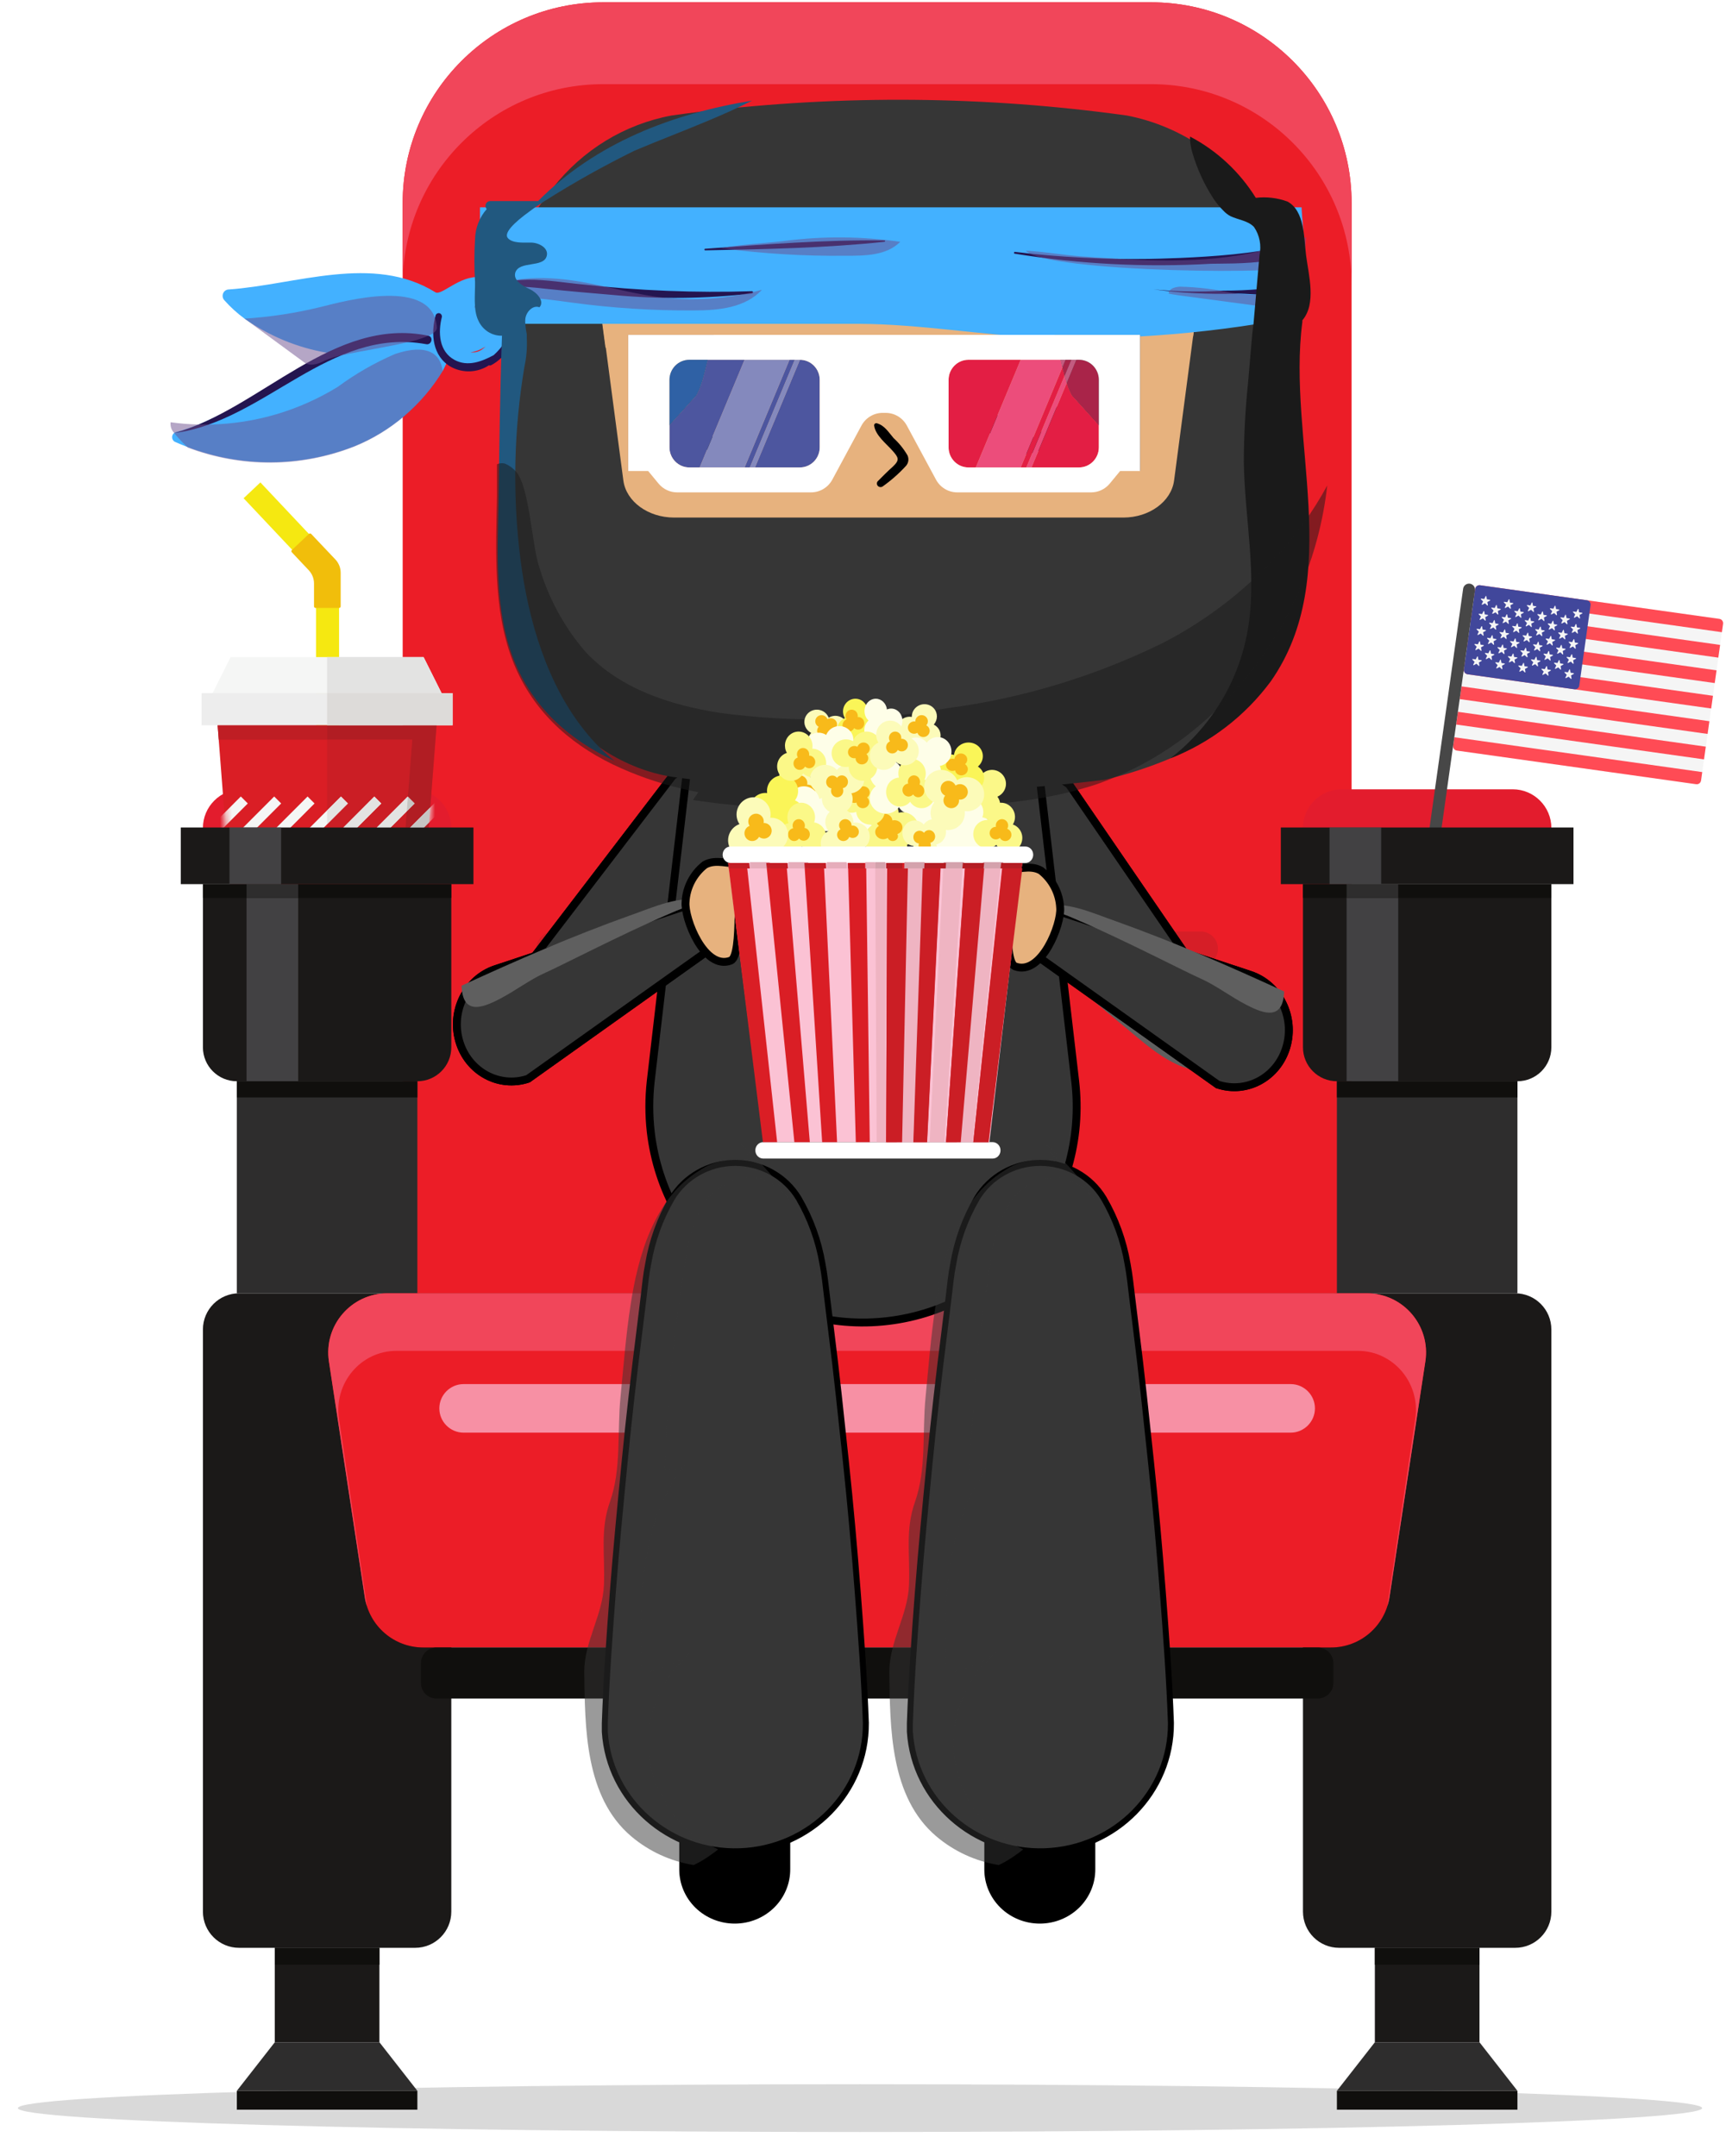 <?xml version="1.0" encoding="UTF-8"?>
<svg width="289px" height="361px" viewBox="0 0 289 361" version="1.1" xmlns="http://www.w3.org/2000/svg" xmlns:xlink="http://www.w3.org/1999/xlink">
    <!-- Generator: Sketch 58 (84663) - https://sketch.com -->
    <title>ninja-popcorn</title>
    <desc>Created with Sketch.</desc>
    <defs>
        <filter x="-2.1%" y="-75.0%" width="104.3%" height="250.0%" filterUnits="objectBoundingBox" id="filter-1">
            <feGaussianBlur stdDeviation="2" in="SourceGraphic"></feGaussianBlur>
        </filter>
        <polyline id="path-2" points="36.768 58.624 0.101 58.624 4.622 0.057 32.248 0.057 36.768 58.624"></polyline>
    </defs>
    <g id="Page-1" stroke="none" stroke-width="1" fill="none" fill-rule="evenodd">
        <g id="ninja-popcorn" transform="translate(3, 0)">
            <path d="M141,357 C218.872,357 282,355.209 282,353 C282,350.791 218.872,349 141,349 C63.128,349 0,350.791 0,353 C0,355.209 63.128,357 141,357 Z" id="Oval" fill-opacity="0.25" fill="#686868" fill-rule="nonzero" filter="url(#filter-1)"></path>
            <g id="cinema-chair" transform="translate(156.5, 177) scale(-1, 1) rotate(-180) translate(-156.5, -177) translate(27, -0)">
                <path d="M162.754,353.613 L70.981,353.613 C52.447,353.613 37.424,338.573 37.424,320.018 L37.424,137.437 L196.31,137.437 L196.31,320.018 C196.31,338.573 181.286,353.613 162.754,353.613" id="path46" fill="#EC1D27" fill-rule="nonzero"></path>
                <path d="M162.754,353.613 L70.981,353.613 C52.447,353.613 37.424,338.573 37.424,320.018 L37.424,306.312 C37.424,324.867 52.447,339.907 70.981,339.907 L162.754,339.907 C181.286,339.907 196.31,324.867 196.31,306.312 L196.31,320.018 C196.31,338.573 181.286,353.613 162.754,353.613" id="path48" fill="#F1465A" fill-rule="nonzero"></path>
                <path d="M171.058,192.261 L62.676,192.261 C61.096,192.261 59.802,193.556 59.802,195.139 C59.802,196.722 61.096,198.018 62.676,198.018 L171.058,198.018 C172.639,198.018 173.933,196.722 173.933,195.139 C173.933,193.556 172.639,192.261 171.058,192.261" id="path50" fill="#D61E27" fill-rule="nonzero"></path>
                <path d="M171.058,235.967 L62.676,235.967 C61.096,235.967 59.802,237.263 59.802,238.846 C59.802,240.429 61.096,241.724 62.676,241.724 L171.058,241.724 C172.639,241.724 173.933,240.429 173.933,238.846 C173.933,237.263 172.639,235.967 171.058,235.967" id="path52" fill="#D61E27" fill-rule="nonzero"></path>
                <path d="M171.058,279.674 L62.676,279.674 C61.096,279.674 59.802,280.969 59.802,282.552 C59.802,284.135 61.096,285.431 62.676,285.431 L171.058,285.431 C172.639,285.431 173.933,284.135 173.933,282.552 C173.933,280.969 172.639,279.674 171.058,279.674" id="path54" fill="#D61E27" fill-rule="nonzero"></path>
                <path d="M223.298,221.833 L194.627,221.833 C191.074,221.833 188.168,218.924 188.168,215.367 C188.168,211.81 191.074,208.901 194.627,208.901 L223.298,208.901 C226.851,208.901 229.759,211.81 229.759,215.367 C229.759,218.924 226.851,221.833 223.298,221.833" id="path56" fill="#E31C2D" fill-rule="nonzero"></path>
                <g id="US-flag" transform="translate(233.848, 231.555) scale(-1, 1) rotate(-172) translate(-233.848, -231.555) translate(211.848, 209.555)" fill-rule="nonzero">
                    <g id="united-states" transform="translate(2, 0)">
                        <path d="M41.195,27.977 L0.723,27.977 C0.324,27.977 0,27.648 0,27.241 L0,0.759 C0,0.352 0.324,0.023 0.723,0.023 L41.195,0.023 C41.595,0.023 41.918,0.352 41.918,0.759 L41.918,27.241 C41.918,27.648 41.594,27.977 41.195,27.977 Z" id="Path" fill="#F5F5F5"></path>
                        <g id="Group" fill="#FF4B55">
                            <path d="M41.918,2.173 L0,2.173 L0,0.759 C0,0.352 0.324,0.023 0.723,0.023 L41.195,0.023 C41.595,0.023 41.918,0.352 41.918,0.759 L41.918,2.173 Z" id="Path"></path>
                            <rect id="Rectangle" x="0" y="8.624" width="41.918" height="2.15"></rect>
                            <rect id="Rectangle" x="0" y="4.323" width="41.918" height="2.15"></rect>
                            <path d="M41.918,15.075 L0.723,15.075 C0.324,15.075 0,14.746 0,14.34 L0,12.925 L41.918,12.925 L41.918,15.075 Z" id="Path"></path>
                            <rect id="Rectangle" x="0" y="21.527" width="41.918" height="2.15"></rect>
                            <path d="M41.195,27.977 L0.723,27.977 C0.324,27.977 0,27.648 0,27.241 L0,25.827 L41.918,25.827 L41.918,27.241 C41.918,27.648 41.594,27.977 41.195,27.977 Z" id="Path"></path>
                            <rect id="Rectangle" x="0" y="17.226" width="41.918" height="2.15"></rect>
                        </g>
                        <path d="M18.791,0.023 L0.723,0.023 C0.324,0.023 0,0.352 0,0.759 L0,14.339 C0,14.746 0.324,15.075 0.723,15.075 L18.791,15.075 C19.19,15.075 19.514,14.746 19.514,14.339 L19.514,0.759 C19.514,0.352 19.19,0.023 18.791,0.023 Z" id="Path" fill="#41479B"></path>
                        <g id="Group" transform="translate(1.146, 1.583)" fill="#F5F5F5">
                            <path d="M0.883,0.128 L1.043,0.617 L1.549,0.62 C1.615,0.621 1.642,0.706 1.589,0.746 L1.182,1.051 L1.335,1.542 C1.355,1.606 1.283,1.658 1.23,1.619 L0.819,1.32 L0.407,1.62 C0.354,1.658 0.283,1.606 0.303,1.542 L0.455,1.052 L0.048,0.746 C-0.004,0.706 0.023,0.621 0.088,0.621 L0.594,0.617 L0.754,0.128 C0.775,0.065 0.863,0.065 0.883,0.128 Z" id="Path"></path>
                            <path d="M0.883,2.683 L1.043,3.171 L1.549,3.175 C1.615,3.175 1.642,3.26 1.589,3.3 L1.182,3.606 L1.335,4.097 C1.355,4.16 1.283,4.213 1.23,4.174 L0.819,3.875 L0.407,4.174 C0.354,4.213 0.283,4.16 0.303,4.097 L0.455,3.606 L0.048,3.3 C-0.004,3.26 0.023,3.176 0.088,3.175 L0.594,3.171 L0.754,2.683 C0.775,2.619 0.863,2.619 0.883,2.683 Z" id="Path"></path>
                            <path d="M0.883,5.237 L1.043,5.726 L1.549,5.729 C1.615,5.73 1.642,5.815 1.589,5.855 L1.182,6.16 L1.335,6.651 C1.355,6.715 1.283,6.767 1.23,6.729 L0.819,6.429 L0.407,6.729 C0.354,6.767 0.283,6.715 0.303,6.651 L0.455,6.16 L0.048,5.855 C-0.004,5.815 0.023,5.73 0.088,5.729 L0.594,5.726 L0.754,5.237 C0.775,5.174 0.863,5.174 0.883,5.237 Z" id="Path"></path>
                            <path d="M0.883,7.792 L1.043,8.28 L1.549,8.284 C1.615,8.285 1.642,8.37 1.589,8.409 L1.182,8.715 L1.335,9.206 C1.355,9.269 1.283,9.322 1.23,9.283 L0.819,8.984 L0.407,9.283 C0.354,9.322 0.283,9.269 0.303,9.206 L0.455,8.715 L0.048,8.409 C-0.004,8.37 0.023,8.285 0.088,8.284 L0.594,8.28 L0.754,7.792 C0.775,7.729 0.863,7.729 0.883,7.792 Z" id="Path"></path>
                            <path d="M0.883,10.346 L1.043,10.835 L1.549,10.838 C1.615,10.839 1.642,10.924 1.589,10.964 L1.182,11.27 L1.335,11.76 C1.355,11.824 1.283,11.876 1.23,11.838 L0.819,11.538 L0.407,11.838 C0.354,11.876 0.283,11.824 0.303,11.76 L0.455,11.27 L0.048,10.964 C-0.004,10.924 0.023,10.839 0.088,10.839 L0.594,10.835 L0.754,10.346 C0.775,10.283 0.863,10.283 0.883,10.346 Z" id="Path"></path>
                            <path d="M2.831,1.381 L2.991,1.869 L3.497,1.873 C3.562,1.873 3.59,1.958 3.537,1.998 L3.13,2.304 L3.283,2.795 C3.303,2.858 3.231,2.911 3.178,2.872 L2.767,2.573 L2.355,2.872 C2.302,2.911 2.231,2.858 2.251,2.795 L2.403,2.304 L1.996,1.998 C1.944,1.958 1.971,1.873 2.036,1.873 L2.542,1.869 L2.702,1.381 C2.723,1.317 2.811,1.317 2.831,1.381 Z" id="Path"></path>
                            <path d="M2.831,3.935 L2.991,4.423 L3.497,4.427 C3.562,4.428 3.59,4.513 3.537,4.553 L3.13,4.858 L3.283,5.349 C3.303,5.413 3.231,5.465 3.178,5.426 L2.767,5.127 L2.355,5.426 C2.302,5.465 2.231,5.413 2.251,5.349 L2.403,4.858 L1.996,4.553 C1.944,4.513 1.971,4.428 2.036,4.427 L2.542,4.423 L2.702,3.935 C2.723,3.872 2.811,3.872 2.831,3.935 Z" id="Path"></path>
                            <path d="M2.831,6.49 L2.991,6.978 L3.497,6.982 C3.562,6.982 3.59,7.067 3.537,7.107 L3.13,7.413 L3.283,7.904 C3.303,7.967 3.231,8.02 3.178,7.981 L2.767,7.682 L2.355,7.981 C2.302,8.02 2.231,7.967 2.251,7.904 L2.403,7.413 L1.996,7.107 C1.944,7.067 1.971,6.982 2.036,6.982 L2.542,6.978 L2.702,6.49 C2.723,6.426 2.811,6.426 2.831,6.49 Z" id="Path"></path>
                            <path d="M2.831,9.044 L2.991,9.533 L3.497,9.536 C3.562,9.537 3.59,9.622 3.537,9.662 L3.13,9.967 L3.283,10.458 C3.303,10.522 3.231,10.574 3.178,10.536 L2.767,10.236 L2.355,10.536 C2.302,10.574 2.231,10.522 2.251,10.458 L2.403,9.967 L1.996,9.662 C1.944,9.622 1.971,9.537 2.036,9.536 L2.542,9.533 L2.702,9.044 C2.723,8.981 2.811,8.981 2.831,9.044 Z" id="Path"></path>
                            <path d="M4.779,0.128 L4.939,0.617 L5.445,0.62 C5.51,0.621 5.538,0.706 5.485,0.746 L5.078,1.051 L5.231,1.542 C5.25,1.606 5.179,1.658 5.126,1.619 L4.715,1.32 L4.303,1.619 C4.25,1.658 4.179,1.606 4.199,1.542 L4.351,1.051 L3.944,0.746 C3.892,0.706 3.919,0.621 3.984,0.62 L4.49,0.617 L4.65,0.128 C4.671,0.065 4.759,0.065 4.779,0.128 Z" id="Path"></path>
                            <path d="M4.779,2.683 L4.939,3.171 L5.445,3.175 C5.51,3.175 5.538,3.26 5.485,3.3 L5.078,3.606 L5.231,4.097 C5.25,4.16 5.179,4.213 5.126,4.174 L4.715,3.875 L4.303,4.174 C4.25,4.213 4.179,4.16 4.199,4.097 L4.351,3.606 L3.944,3.3 C3.892,3.26 3.919,3.175 3.984,3.175 L4.49,3.171 L4.65,2.683 C4.671,2.619 4.759,2.619 4.779,2.683 Z" id="Path"></path>
                            <path d="M4.779,5.237 L4.939,5.726 L5.445,5.729 C5.51,5.73 5.538,5.815 5.485,5.855 L5.078,6.16 L5.231,6.651 C5.25,6.715 5.179,6.767 5.126,6.729 L4.715,6.429 L4.303,6.729 C4.25,6.767 4.179,6.715 4.199,6.651 L4.351,6.16 L3.944,5.855 C3.892,5.815 3.919,5.73 3.984,5.729 L4.49,5.726 L4.65,5.237 C4.671,5.174 4.759,5.174 4.779,5.237 Z" id="Path"></path>
                            <path d="M4.779,7.792 L4.939,8.28 L5.445,8.284 C5.51,8.285 5.538,8.37 5.485,8.409 L5.078,8.715 L5.231,9.206 C5.25,9.269 5.179,9.322 5.126,9.283 L4.715,8.984 L4.303,9.283 C4.25,9.322 4.179,9.269 4.199,9.206 L4.351,8.715 L3.944,8.409 C3.892,8.37 3.919,8.285 3.984,8.284 L4.49,8.28 L4.65,7.792 C4.671,7.729 4.759,7.729 4.779,7.792 Z" id="Path"></path>
                            <path d="M4.779,10.346 L4.939,10.835 L5.445,10.838 C5.51,10.839 5.538,10.924 5.485,10.964 L5.078,11.27 L5.231,11.76 C5.25,11.824 5.179,11.876 5.126,11.838 L4.715,11.538 L4.303,11.838 C4.25,11.876 4.179,11.824 4.199,11.76 L4.351,11.27 L3.944,10.964 C3.892,10.924 3.919,10.839 3.984,10.838 L4.49,10.835 L4.65,10.346 C4.671,10.283 4.759,10.283 4.779,10.346 Z" id="Path"></path>
                            <path d="M6.727,1.381 L6.887,1.869 L7.393,1.873 C7.458,1.873 7.486,1.958 7.433,1.998 L7.026,2.304 L7.179,2.795 C7.199,2.858 7.127,2.911 7.074,2.872 L6.663,2.573 L6.251,2.872 C6.198,2.911 6.127,2.858 6.147,2.795 L6.299,2.304 L5.892,1.998 C5.84,1.958 5.867,1.873 5.932,1.873 L6.438,1.869 L6.598,1.381 C6.619,1.317 6.707,1.317 6.727,1.381 Z" id="Path"></path>
                            <path d="M6.727,3.935 L6.887,4.423 L7.393,4.427 C7.458,4.428 7.486,4.513 7.433,4.553 L7.026,4.858 L7.179,5.349 C7.199,5.413 7.127,5.465 7.074,5.426 L6.663,5.127 L6.251,5.426 C6.198,5.465 6.127,5.413 6.147,5.349 L6.299,4.858 L5.892,4.553 C5.84,4.513 5.867,4.428 5.932,4.427 L6.438,4.423 L6.598,3.935 C6.619,3.872 6.707,3.872 6.727,3.935 Z" id="Path"></path>
                            <path d="M6.727,6.49 L6.887,6.978 L7.393,6.982 C7.458,6.982 7.486,7.067 7.433,7.107 L7.026,7.413 L7.179,7.904 C7.199,7.967 7.127,8.02 7.074,7.981 L6.663,7.682 L6.251,7.981 C6.198,8.02 6.127,7.967 6.147,7.904 L6.299,7.413 L5.892,7.107 C5.84,7.067 5.867,6.982 5.932,6.982 L6.438,6.978 L6.598,6.49 C6.619,6.426 6.707,6.426 6.727,6.49 Z" id="Path"></path>
                            <path d="M6.727,9.044 L6.887,9.533 L7.393,9.536 C7.458,9.537 7.486,9.622 7.433,9.662 L7.026,9.967 L7.179,10.458 C7.199,10.522 7.127,10.574 7.074,10.536 L6.663,10.236 L6.251,10.536 C6.198,10.574 6.127,10.522 6.147,10.458 L6.299,9.967 L5.892,9.662 C5.84,9.622 5.867,9.537 5.932,9.536 L6.438,9.533 L6.598,9.044 C6.619,8.981 6.707,8.981 6.727,9.044 Z" id="Path"></path>
                            <path d="M8.675,0.128 L8.835,0.617 L9.341,0.62 C9.406,0.621 9.434,0.706 9.381,0.746 L8.974,1.051 L9.127,1.542 C9.147,1.606 9.075,1.658 9.022,1.619 L8.611,1.32 L8.199,1.619 C8.146,1.658 8.075,1.606 8.095,1.542 L8.247,1.051 L7.84,0.746 C7.788,0.706 7.815,0.621 7.88,0.62 L8.386,0.617 L8.546,0.128 C8.567,0.065 8.655,0.065 8.675,0.128 Z" id="Path"></path>
                            <path d="M8.675,2.683 L8.835,3.171 L9.341,3.175 C9.406,3.175 9.434,3.26 9.381,3.3 L8.974,3.606 L9.127,4.097 C9.147,4.16 9.075,4.213 9.022,4.174 L8.611,3.875 L8.199,4.174 C8.146,4.213 8.075,4.16 8.095,4.097 L8.247,3.606 L7.84,3.3 C7.788,3.26 7.815,3.175 7.88,3.175 L8.386,3.171 L8.546,2.683 C8.567,2.619 8.655,2.619 8.675,2.683 Z" id="Path"></path>
                            <path d="M8.675,5.237 L8.835,5.726 L9.341,5.729 C9.406,5.73 9.434,5.815 9.381,5.855 L8.974,6.16 L9.127,6.651 C9.147,6.715 9.075,6.767 9.022,6.729 L8.611,6.429 L8.199,6.729 C8.146,6.767 8.075,6.715 8.095,6.651 L8.247,6.16 L7.84,5.855 C7.788,5.815 7.815,5.73 7.88,5.729 L8.386,5.726 L8.546,5.237 C8.567,5.174 8.655,5.174 8.675,5.237 Z" id="Path"></path>
                            <path d="M8.675,7.792 L8.835,8.28 L9.341,8.284 C9.406,8.285 9.434,8.37 9.381,8.409 L8.974,8.715 L9.127,9.206 C9.147,9.269 9.075,9.322 9.022,9.283 L8.611,8.984 L8.199,9.283 C8.146,9.322 8.075,9.269 8.095,9.206 L8.247,8.715 L7.84,8.409 C7.788,8.37 7.815,8.285 7.88,8.284 L8.386,8.28 L8.546,7.792 C8.567,7.729 8.655,7.729 8.675,7.792 Z" id="Path"></path>
                            <path d="M8.675,10.346 L8.835,10.835 L9.341,10.838 C9.406,10.839 9.434,10.924 9.381,10.964 L8.974,11.27 L9.127,11.76 C9.147,11.824 9.075,11.876 9.022,11.838 L8.611,11.538 L8.199,11.838 C8.146,11.876 8.075,11.824 8.095,11.76 L8.247,11.27 L7.84,10.964 C7.788,10.924 7.815,10.839 7.88,10.838 L8.386,10.835 L8.546,10.346 C8.567,10.283 8.655,10.283 8.675,10.346 Z" id="Path"></path>
                            <path d="M10.623,1.381 L10.783,1.869 L11.289,1.873 C11.354,1.873 11.382,1.958 11.329,1.998 L10.922,2.304 L11.075,2.795 C11.094,2.858 11.023,2.911 10.97,2.872 L10.559,2.573 L10.147,2.872 C10.094,2.911 10.023,2.858 10.043,2.795 L10.195,2.304 L9.788,1.998 C9.736,1.958 9.763,1.873 9.828,1.873 L10.334,1.869 L10.494,1.381 C10.515,1.317 10.603,1.317 10.623,1.381 Z" id="Path"></path>
                            <path d="M10.623,3.935 L10.783,4.423 L11.289,4.427 C11.354,4.428 11.382,4.513 11.329,4.553 L10.922,4.858 L11.075,5.349 C11.094,5.413 11.023,5.465 10.97,5.426 L10.559,5.127 L10.147,5.426 C10.094,5.465 10.023,5.413 10.043,5.349 L10.195,4.858 L9.788,4.553 C9.736,4.513 9.763,4.428 9.828,4.427 L10.334,4.423 L10.494,3.935 C10.515,3.872 10.603,3.872 10.623,3.935 Z" id="Path"></path>
                            <path d="M10.623,6.49 L10.783,6.978 L11.289,6.982 C11.354,6.982 11.382,7.067 11.329,7.107 L10.922,7.413 L11.075,7.904 C11.094,7.967 11.023,8.02 10.97,7.981 L10.559,7.682 L10.147,7.981 C10.094,8.02 10.023,7.967 10.043,7.904 L10.195,7.413 L9.788,7.107 C9.736,7.067 9.763,6.982 9.828,6.982 L10.334,6.978 L10.494,6.49 C10.515,6.426 10.603,6.426 10.623,6.49 Z" id="Path"></path>
                            <path d="M10.623,9.044 L10.783,9.533 L11.289,9.536 C11.354,9.537 11.382,9.622 11.329,9.662 L10.922,9.967 L11.075,10.458 C11.094,10.522 11.023,10.574 10.97,10.536 L10.559,10.236 L10.147,10.536 C10.094,10.574 10.023,10.522 10.043,10.458 L10.195,9.967 L9.788,9.662 C9.736,9.622 9.763,9.537 9.828,9.536 L10.334,9.533 L10.494,9.044 C10.515,8.981 10.603,8.981 10.623,9.044 Z" id="Path"></path>
                            <path d="M12.571,0.128 L12.731,0.617 L13.237,0.62 C13.302,0.621 13.33,0.706 13.277,0.746 L12.87,1.051 L13.023,1.542 C13.043,1.606 12.971,1.658 12.918,1.619 L12.507,1.32 L12.095,1.619 C12.042,1.658 11.971,1.606 11.991,1.542 L12.143,1.051 L11.736,0.746 C11.684,0.706 11.711,0.621 11.776,0.62 L12.282,0.617 L12.442,0.128 C12.463,0.065 12.551,0.065 12.571,0.128 Z" id="Path"></path>
                            <path d="M12.571,2.683 L12.731,3.171 L13.237,3.175 C13.302,3.175 13.33,3.26 13.277,3.3 L12.87,3.606 L13.023,4.097 C13.043,4.16 12.971,4.213 12.918,4.174 L12.507,3.875 L12.095,4.174 C12.042,4.213 11.971,4.16 11.991,4.097 L12.143,3.606 L11.736,3.3 C11.684,3.26 11.711,3.175 11.776,3.175 L12.282,3.171 L12.442,2.683 C12.463,2.619 12.551,2.619 12.571,2.683 Z" id="Path"></path>
                            <path d="M12.571,5.237 L12.731,5.726 L13.237,5.729 C13.302,5.73 13.33,5.815 13.277,5.855 L12.87,6.16 L13.023,6.651 C13.043,6.715 12.971,6.767 12.918,6.729 L12.507,6.429 L12.095,6.729 C12.042,6.767 11.971,6.715 11.991,6.651 L12.143,6.16 L11.736,5.855 C11.684,5.815 11.711,5.73 11.776,5.729 L12.282,5.726 L12.442,5.237 C12.463,5.174 12.551,5.174 12.571,5.237 Z" id="Path"></path>
                            <path d="M12.571,7.792 L12.731,8.28 L13.237,8.284 C13.302,8.285 13.33,8.37 13.277,8.409 L12.87,8.715 L13.023,9.206 C13.043,9.269 12.971,9.322 12.918,9.283 L12.507,8.984 L12.095,9.283 C12.042,9.322 11.971,9.269 11.991,9.206 L12.143,8.715 L11.736,8.409 C11.684,8.37 11.711,8.285 11.776,8.284 L12.282,8.28 L12.442,7.792 C12.463,7.729 12.551,7.729 12.571,7.792 Z" id="Path"></path>
                            <path d="M12.571,10.346 L12.731,10.835 L13.237,10.838 C13.302,10.839 13.33,10.924 13.277,10.964 L12.87,11.27 L13.023,11.76 C13.043,11.824 12.971,11.876 12.918,11.838 L12.507,11.538 L12.095,11.838 C12.042,11.876 11.971,11.824 11.991,11.76 L12.143,11.27 L11.736,10.964 C11.684,10.924 11.711,10.839 11.776,10.838 L12.282,10.835 L12.442,10.346 C12.463,10.283 12.551,10.283 12.571,10.346 Z" id="Path"></path>
                            <path d="M14.519,1.381 L14.679,1.869 L15.185,1.873 C15.25,1.873 15.278,1.958 15.225,1.998 L14.818,2.304 L14.971,2.795 C14.99,2.858 14.919,2.911 14.866,2.872 L14.455,2.573 L14.043,2.872 C13.99,2.911 13.919,2.858 13.939,2.795 L14.091,2.304 L13.684,1.998 C13.632,1.958 13.659,1.873 13.724,1.873 L14.23,1.869 L14.39,1.381 C14.411,1.317 14.499,1.317 14.519,1.381 Z" id="Path"></path>
                            <path d="M14.519,3.935 L14.679,4.423 L15.185,4.427 C15.25,4.428 15.278,4.513 15.225,4.553 L14.818,4.858 L14.971,5.349 C14.99,5.413 14.919,5.465 14.866,5.426 L14.455,5.127 L14.043,5.426 C13.99,5.465 13.919,5.413 13.939,5.349 L14.091,4.858 L13.684,4.553 C13.632,4.513 13.659,4.428 13.724,4.427 L14.23,4.423 L14.39,3.935 C14.411,3.872 14.499,3.872 14.519,3.935 Z" id="Path"></path>
                            <path d="M14.519,6.49 L14.679,6.978 L15.185,6.982 C15.25,6.982 15.278,7.067 15.225,7.107 L14.818,7.413 L14.971,7.904 C14.99,7.967 14.919,8.02 14.866,7.981 L14.455,7.682 L14.043,7.981 C13.99,8.02 13.919,7.967 13.939,7.904 L14.091,7.413 L13.684,7.107 C13.632,7.067 13.659,6.982 13.724,6.982 L14.23,6.978 L14.39,6.49 C14.411,6.426 14.499,6.426 14.519,6.49 Z" id="Path"></path>
                            <path d="M14.519,9.044 L14.679,9.533 L15.185,9.536 C15.25,9.537 15.278,9.622 15.225,9.662 L14.818,9.967 L14.971,10.458 C14.99,10.522 14.919,10.574 14.866,10.536 L14.455,10.236 L14.043,10.536 C13.99,10.574 13.919,10.522 13.939,10.458 L14.091,9.967 L13.684,9.662 C13.632,9.622 13.659,9.537 13.724,9.536 L14.23,9.533 L14.39,9.044 C14.411,8.981 14.499,8.981 14.519,9.044 Z" id="Path"></path>
                            <path d="M16.467,0.128 L16.627,0.617 L17.133,0.62 C17.198,0.621 17.226,0.706 17.173,0.746 L16.766,1.051 L16.919,1.542 C16.939,1.606 16.867,1.658 16.814,1.619 L16.403,1.32 L15.991,1.619 C15.938,1.658 15.867,1.606 15.887,1.542 L16.039,1.051 L15.632,0.746 C15.58,0.706 15.607,0.621 15.672,0.62 L16.178,0.617 L16.338,0.128 C16.359,0.065 16.446,0.065 16.467,0.128 Z" id="Path"></path>
                            <path d="M16.467,2.683 L16.627,3.171 L17.133,3.175 C17.198,3.175 17.226,3.26 17.173,3.3 L16.766,3.606 L16.919,4.097 C16.939,4.16 16.867,4.213 16.814,4.174 L16.403,3.875 L15.991,4.174 C15.938,4.213 15.867,4.16 15.887,4.097 L16.039,3.606 L15.632,3.3 C15.58,3.26 15.607,3.175 15.672,3.175 L16.178,3.171 L16.338,2.683 C16.359,2.619 16.446,2.619 16.467,2.683 Z" id="Path"></path>
                            <path d="M16.467,5.237 L16.627,5.726 L17.133,5.729 C17.198,5.73 17.226,5.815 17.173,5.855 L16.766,6.16 L16.919,6.651 C16.939,6.715 16.867,6.767 16.814,6.729 L16.403,6.429 L15.991,6.729 C15.938,6.767 15.867,6.715 15.887,6.651 L16.039,6.16 L15.632,5.855 C15.58,5.815 15.607,5.73 15.672,5.729 L16.178,5.726 L16.338,5.237 C16.359,5.174 16.446,5.174 16.467,5.237 Z" id="Path"></path>
                            <path d="M16.467,7.792 L16.627,8.28 L17.133,8.284 C17.198,8.285 17.226,8.37 17.173,8.409 L16.766,8.715 L16.919,9.206 C16.939,9.269 16.867,9.322 16.814,9.283 L16.403,8.984 L15.991,9.283 C15.938,9.322 15.867,9.269 15.887,9.206 L16.039,8.715 L15.632,8.409 C15.58,8.37 15.607,8.285 15.672,8.284 L16.178,8.28 L16.338,7.792 C16.359,7.729 16.446,7.729 16.467,7.792 Z" id="Path"></path>
                            <path d="M16.467,10.346 L16.627,10.835 L17.133,10.838 C17.198,10.839 17.226,10.924 17.173,10.964 L16.766,11.27 L16.919,11.76 C16.939,11.824 16.867,11.876 16.814,11.838 L16.403,11.538 L15.991,11.838 C15.938,11.876 15.867,11.824 15.887,11.76 L16.039,11.27 L15.632,10.964 C15.58,10.924 15.607,10.839 15.672,10.838 L16.178,10.835 L16.338,10.346 C16.359,10.283 16.446,10.283 16.467,10.346 Z" id="Path"></path>
                        </g>
                    </g>
                    <path d="M1,0 C1.552,0 2,0.448 2,1 L2,44 L0,44 L0,1 C0,0.448 0.448,0 1,0 Z" id="Rectangle" fill="#474747"></path>
                </g>
                <polygon id="path58" fill="#1B1918" fill-rule="nonzero" points="184.462 205.954 233.464 205.954 233.464 215.439 184.462 215.439"></polygon>
                <path d="M224.076,172.946 L193.851,172.946 C190.713,172.946 188.168,175.493 188.168,178.634 L188.168,205.954 L229.759,205.954 L229.759,178.634 C229.759,175.493 227.214,172.946 224.076,172.946" id="path60" fill="#1B1918" fill-rule="nonzero"></path>
                <polygon id="path62" fill="#100F0D" fill-rule="nonzero" points="188.168 203.656 229.759 203.656 229.759 205.954 188.168 205.954"></polygon>
                <polyline id="path64" fill="#424143" fill-rule="nonzero" points="204.119 172.946 195.473 172.946 195.473 203.656 204.119 203.656 204.119 172.946"></polyline>
                <polyline id="path66" fill="#2E2D2D" fill-rule="nonzero" points="204.119 203.656 195.473 203.656 195.473 205.954 204.119 205.954 204.119 203.656"></polyline>
                <polygon id="path68" fill="#E93351" fill-rule="nonzero" points="192.617 215.439 201.262 215.439 201.262 215.473 192.617 215.473"></polygon>
                <polygon id="path70" fill="#424143" fill-rule="nonzero" points="192.617 205.954 201.262 205.954 201.262 215.439 192.617 215.439"></polygon>
                <polyline id="path72" fill="#2E2D2D" fill-rule="nonzero" points="201.262 205.954 192.617 205.954 201.262 205.954"></polyline>
                <polyline id="path74" fill="#2E2D2D" fill-rule="nonzero" points="224.076 172.946 193.851 172.946 193.851 137.437 224.076 137.437 224.076 172.946"></polyline>
                <path d="M223.705,137.437 L194.222,137.437 C190.878,137.437 188.168,134.724 188.168,131.377 L188.168,33.901 C188.168,30.553 190.878,27.84 194.222,27.84 L223.705,27.84 C227.048,27.84 229.759,30.553 229.759,33.901 L229.759,131.377 C229.759,134.724 227.048,137.437 223.705,137.437" id="path76" fill="#1B1918" fill-rule="nonzero"></path>
                <polyline id="path78" fill="#100F0D" fill-rule="nonzero" points="224.076 170.236 193.851 170.236 193.851 172.946 224.076 172.946 224.076 170.236"></polyline>
                <polyline id="path80" fill="#1B1918" fill-rule="nonzero" points="217.722 27.84 200.205 27.84 200.205 12.027 217.722 12.027 217.722 27.84"></polyline>
                <path d="M217.722,12.027 C216.62,12.027 208.962,12.027 208.962,12.027 C208.962,12.027 201.307,12.027 200.205,12.027 L193.851,3.898 L208.962,3.898 L224.076,3.898 L217.722,12.027" id="path82" fill="#2E2D2D" fill-rule="nonzero"></path>
                <polyline id="path84" fill="#100F0D" fill-rule="nonzero" points="224.076 0.737 193.851 0.737 193.851 3.898 224.076 3.898 224.076 0.737"></polyline>
                <polyline id="path86" fill="#100F0D" fill-rule="nonzero" points="217.722 25.006 200.205 25.006 200.205 27.84 217.722 27.84 217.722 25.006"></polyline>
                <path d="M39.106,221.833 L10.435,221.833 C6.882,221.833 3.976,218.924 3.976,215.367 C3.976,211.81 6.882,208.901 10.435,208.901 L39.106,208.901 C42.66,208.901 45.566,211.81 45.566,215.367 C45.566,218.924 42.66,221.833 39.106,221.833" id="path88" fill="#E31C2D" fill-rule="nonzero"></path>
                <polyline id="path90" fill="#F5E811" fill-rule="nonzero" points="10.79 270.569 13.598 273.22 25.721 260.354 22.914 257.702 10.79 270.569"></polyline>
                <polyline id="path92" fill="#F5E811" fill-rule="nonzero" points="22.914 263.319 26.773 259.236 26.773 211.944 22.914 211.944 22.914 263.319"></polyline>
                <path d="M18.868,261.895 L21.738,264.606 C21.842,264.704 22.006,264.699 22.104,264.595 L26.152,260.324 C26.723,259.72 27.043,258.92 27.043,258.087 L27.043,252.458 C27.043,252.315 26.926,252.199 26.783,252.199 L22.838,252.199 C22.695,252.199 22.579,252.315 22.579,252.458 L22.579,256.288 C22.579,257.117 22.263,257.914 21.694,258.518 L18.857,261.528 C18.759,261.633 18.764,261.797 18.868,261.895" id="path94" fill="#F1BE0B" fill-rule="nonzero"></path>
                <polyline id="path96" fill="#DA1E25" fill-rule="nonzero" points="43.104 232.553 6.437 232.553 10.958 173.985 38.584 173.985 43.104 232.553"></polyline>
                <g id="g98" transform="translate(6.336, 173.929)">
                    <g id="g100-Clipped">
                        <g>
                            <mask id="mask-3" fill="white">
                                <use xlink:href="#path-2"></use>
                            </mask>
                            <g id="path-1"></g>
                            <g id="g100" mask="url(#mask-3)">
                                <g transform="translate(-8, 34)" id="Group">
                                    <g>
                                        <g transform="translate(0.546, 0.114)" fill="#F5F6F5" fill-rule="nonzero">
                                            <polyline id="path106" points="1.214 0.01 0.046 1.179 11.44 12.587 12.608 11.417 1.214 0.01"></polyline>
                                            <polyline id="path108" points="6.803 0.01 5.635 1.179 17.028 12.587 18.197 11.417 6.803 0.01"></polyline>
                                            <polyline id="path110" points="12.393 0.01 11.223 1.179 22.617 12.587 23.787 11.417 12.393 0.01"></polyline>
                                            <polyline id="path112" points="17.982 0.01 16.813 1.179 28.207 12.587 29.376 11.417 17.982 0.01"></polyline>
                                            <polyline id="path114" points="23.57 0.01 22.402 1.179 33.796 12.587 34.965 11.417 23.57 0.01"></polyline>
                                            <polyline id="path116" points="29.16 0.01 27.992 1.179 39.385 12.587 40.555 11.417 29.16 0.01"></polyline>
                                            <polyline id="path118" points="34.749 0.01 33.581 1.179 44.975 12.587 46.143 11.417 34.749 0.01"></polyline>
                                            <polyline id="path120" points="40.339 0.01 39.17 1.179 50.564 12.587 51.732 11.417 40.339 0.01"></polyline>
                                        </g>
                                    </g>
                                </g>
                            </g>
                        </g>
                    </g>
                </g>
                <polygon id="path122" fill="#EDEDED" fill-rule="nonzero" points="3.759 232.553 45.783 232.553 45.783 237.935 3.759 237.935"></polygon>
                <polyline id="path124" fill="#F5F6F5" fill-rule="nonzero" points="40.928 243.97 8.614 243.97 5.6 237.935 43.942 237.935 40.928 243.97"></polyline>
                <polyline id="path126" fill="#85B3E0" fill-rule="nonzero" points="6.623 230.141 6.623 230.141 6.437 232.553 6.623 230.141"></polyline>
                <polyline id="path128" fill="#BF1E24" fill-rule="nonzero" points="24.77 230.141 6.623 230.141 6.437 232.553 24.77 232.553 24.77 230.141"></polyline>
                <path d="M37.89,215.439 L35.421,215.439 L38.098,218.119 L37.89,215.439 M33.083,215.439 L29.831,215.439 L33.847,219.459 L32.678,220.63 L27.494,215.439 L24.77,215.439 L24.77,215.968 L28.258,219.459 L27.089,220.63 L24.77,218.308 L24.77,230.141 L39.026,230.141 L38.29,220.607 L38.267,220.63 L33.083,215.439" id="path130" fill="#CB1E25" fill-rule="nonzero"></path>
                <polyline id="path132" fill="#E3E3E2" fill-rule="nonzero" points="24.77 215.968 24.77 218.308 27.089 220.63 28.258 219.459 24.77 215.968"></polyline>
                <polyline id="path134" fill="#E3E3E2" fill-rule="nonzero" points="29.831 215.439 27.494 215.439 32.678 220.63 33.847 219.459 29.831 215.439"></polyline>
                <polyline id="path136" fill="#E3E3E2" fill-rule="nonzero" points="35.421 215.439 33.083 215.439 38.267 220.63 38.29 220.607 38.098 218.119 35.421 215.439"></polyline>
                <polyline id="path138" fill="#B91D26" fill-rule="nonzero" points="41.784 215.439 41.784 215.439 41.848 216.279 42.044 218.814 42.215 221.031 42.215 221.031 41.784 215.439"></polyline>
                <path d="M41.784,215.439 L41.009,215.439 L41.848,216.279 L41.784,215.439 M38.672,215.439 L37.89,215.439 L38.098,218.119 L39.437,219.459 L38.29,220.607 L39.026,230.141 L24.77,230.141 L24.77,232.553 L43.104,232.553 L42.215,221.031 L42.044,218.814 L38.672,215.439" id="path140" fill="#B11D23" fill-rule="nonzero"></path>
                <polyline id="path142" fill="#C6C5C3" fill-rule="nonzero" points="38.098 218.119 38.29 220.607 39.437 219.459 38.098 218.119"></polyline>
                <polyline id="path144" fill="#C6C5C3" fill-rule="nonzero" points="41.009 215.439 38.672 215.439 42.044 218.814 41.848 216.279 41.009 215.439"></polyline>
                <polyline id="path146" fill="#DDDBD9" fill-rule="nonzero" points="45.783 232.553 24.77 232.553 24.77 237.935 45.783 237.935 45.783 232.553"></polyline>
                <polyline id="path148" fill="#E3E3E2" fill-rule="nonzero" points="43.942 237.935 24.77 237.935 24.77 243.97 40.928 243.97 43.942 237.935"></polyline>
                <polygon id="path150" fill="#1B1918" fill-rule="nonzero" points="0.269 205.954 49.272 205.954 49.272 215.439 0.269 215.439"></polygon>
                <path d="M39.884,172.946 L9.658,172.946 C6.52,172.946 3.976,175.493 3.976,178.634 L3.976,205.954 L45.566,205.954 L45.566,178.634 C45.566,175.493 43.022,172.946 39.884,172.946" id="path152" fill="#1B1918" fill-rule="nonzero"></path>
                <polygon id="path154" fill="#100F0D" fill-rule="nonzero" points="3.976 203.656 45.566 203.656 45.566 205.954 3.976 205.954"></polygon>
                <polygon id="path156" fill="#424143" fill-rule="nonzero" points="11.281 172.946 19.927 172.946 19.927 203.656 11.281 203.656"></polygon>
                <polyline id="path158" fill="#2E2D2D" fill-rule="nonzero" points="19.928 203.656 11.281 203.656 11.281 205.954 19.928 205.954 19.928 203.656"></polyline>
                <path d="M16.316,215.439 L13.064,215.439 L13.098,215.507 L16.35,215.507 L16.316,215.439 M10.726,215.439 L8.425,215.439 L8.425,215.507 L10.76,215.507 L10.726,215.439" id="path160" fill="#E32B3A" fill-rule="nonzero"></path>
                <polyline id="path162" fill="#F8F8F8" fill-rule="nonzero" points="13.064 215.439 10.726 215.439 10.76 215.473 13.098 215.473 13.064 215.439"></polyline>
                <polyline id="path164" fill="#F8F8F8" fill-rule="nonzero" points="17.071 215.439 16.316 215.439 16.35 215.473 17.071 215.473 17.071 215.439"></polyline>
                <polyline id="path166" fill="#424143" fill-rule="nonzero" points="17.071 205.954 8.425 205.954 8.425 215.439 17.071 215.439 17.071 205.954"></polyline>
                <polyline id="path168" fill="#2E2D2D" fill-rule="nonzero" points="17.071 205.954 8.425 205.954 17.071 205.954"></polyline>
                <polyline id="path170" fill="#2E2D2D" fill-rule="nonzero" points="39.884 172.946 9.658 172.946 9.658 137.437 39.884 137.437 39.884 172.946"></polyline>
                <path d="M39.512,137.437 L10.029,137.437 C6.686,137.437 3.976,134.724 3.976,131.377 L3.976,33.901 C3.976,30.553 6.686,27.84 10.029,27.84 L39.512,27.84 C42.856,27.84 45.566,30.553 45.566,33.901 L45.566,131.377 C45.566,134.724 42.856,137.437 39.512,137.437" id="path172" fill="#1B1918" fill-rule="nonzero"></path>
                <polyline id="path174" fill="#100F0D" fill-rule="nonzero" points="39.884 170.236 9.658 170.236 9.658 172.946 39.884 172.946 39.884 170.236"></polyline>
                <polyline id="path176" fill="#1B1918" fill-rule="nonzero" points="33.53 27.84 16.012 27.84 16.012 12.027 33.53 12.027 33.53 27.84"></polyline>
                <path d="M33.53,12.027 C32.427,12.027 24.77,12.027 24.77,12.027 C24.77,12.027 17.115,12.027 16.012,12.027 L9.658,3.898 L24.77,3.898 L39.884,3.898 L33.53,12.027" id="path178" fill="#2E2D2D" fill-rule="nonzero"></path>
                <polyline id="path180" fill="#100F0D" fill-rule="nonzero" points="39.884 0.737 9.658 0.737 9.658 3.898 39.884 3.898 39.884 0.737"></polyline>
                <polyline id="path182" fill="#100F0D" fill-rule="nonzero" points="33.53 25.006 16.012 25.006 16.012 27.84 33.53 27.84 33.53 25.006"></polyline>
                <g id="path184" transform="translate(24, 78)" fill-rule="nonzero">
                    <g id="path-5-link" fill="#000000">
                        <path d="M174.87,59.437 L10.864,59.437 C4.8,59.437 0.159,54.03 1.073,48.028 L7.082,8.55 C7.82,3.705 11.98,0.127 16.873,0.127 L168.86,0.127 C173.754,0.127 177.914,3.705 178.652,8.55 L184.661,48.028 C185.575,54.03 180.934,59.437 174.87,59.437" id="path-5"></path>
                    </g>
                    <g id="path-5-link" fill="#EC1D27">
                        <path d="M174.87,59.437 L10.864,59.437 C4.8,59.437 0.159,54.03 1.073,48.028 L7.082,8.55 C7.82,3.705 11.98,0.127 16.873,0.127 L168.86,0.127 C173.754,0.127 177.914,3.705 178.652,8.55 L184.661,48.028 C185.575,54.03 180.934,59.437 174.87,59.437" id="path-5"></path>
                    </g>
                </g>
                <path d="M198.87,137.437 L34.864,137.437 C28.8,137.437 24.159,132.03 25.073,126.028 L31.082,86.55 C31.162,86.028 31.287,85.526 31.443,85.038 L26.757,116.393 C25.861,122.395 30.415,127.802 36.369,127.802 L197.365,127.802 C203.319,127.802 207.873,122.395 206.976,116.393 L202.291,85.038 C202.445,85.526 202.572,86.028 202.652,86.55 L208.661,126.028 C209.575,132.03 204.934,137.437 198.87,137.437" id="path186" fill="#F1465A" fill-rule="nonzero"></path>
                <path d="M186.113,114.105 L47.621,114.105 C45.388,114.105 43.561,115.935 43.561,118.17 C43.561,120.406 45.388,122.235 47.621,122.235 L186.113,122.235 C188.346,122.235 190.173,120.406 190.173,118.17 C190.173,115.935 188.346,114.105 186.113,114.105" id="path188" fill="#F790A4" fill-rule="nonzero"></path>
                <path d="M190.641,78.127 L43.092,78.127 C41.655,78.127 40.479,76.95 40.479,75.509 L40.479,72.193 C40.479,70.753 41.655,69.576 43.092,69.576 L190.641,69.576 C192.079,69.576 193.255,70.753 193.255,72.193 L193.255,75.509 C193.255,76.95 192.079,78.127 190.641,78.127" id="path190" fill="#100F0D" fill-rule="nonzero"></path>
            </g>
            <g id="Location-Ninja" transform="translate(25, 16)" fill-rule="nonzero">
                <g id="Ninja-on-sofa">
                    <g id="Group-29">
                        <g id="Ninja-Zen" transform="translate(42.881, 53.878)">
                            <g id="body-and-arms">
                                <g id="arm-flex" transform="translate(115.243, 84.478) scale(-1, 1) rotate(74) translate(-115.243, -84.478) translate(94.243, 54.978)">
                                    <path d="M40.003,47.417 L39.213,45.509 L23.235,7.362 C20.701,1.298 13.65,-1.598 7.485,0.894 C1.319,3.386 -1.625,10.322 0.909,16.386 L36.003,58.822 C40.033,56.527 41.738,51.668 40.003,47.417 Z" id="Path" stroke="#000000" stroke-width="1.32" fill="#363636"></path>
                                    <path d="M40.003,47.417 L39.213,45.509 L23.235,7.362 C20.701,1.298 13.65,-1.598 7.485,0.894 C1.319,3.386 -1.625,10.322 0.909,16.386 L36.003,58.822 C40.033,56.527 41.738,51.668 40.003,47.417 Z" id="Path" stroke="#000000" stroke-width="1.32" fill="#363636"></path>
                                    <path d="M40.882,50.514 C39.936,47.998 38.832,45.543 37.576,43.162 C32.785,33.738 25.048,20.849 23.635,18.092 C21.91,14.794 19.347,11.919 17.43,8.667 C15.25,5.039 13.669,1.151 19.514,0.397 C25.647,11.754 31.492,23.087 36.714,35.104 C38.726,39.864 41.936,45.613 40.882,50.514 Z" id="Path" fill="#5F5F5F"></path>
                                </g>
                                <g id="arm-flex" transform="translate(33.498, 82.556) rotate(77) translate(-33.498, -82.556) translate(12.498, 53.056)">
                                    <path d="M40.003,47.417 L39.213,45.509 L23.235,7.362 C20.701,1.298 13.65,-1.598 7.485,0.894 C1.319,3.386 -1.625,10.322 0.909,16.386 L36.003,58.822 C40.033,56.527 41.738,51.668 40.003,47.417 Z" id="Path" stroke="#000000" stroke-width="1.32" fill="#363636"></path>
                                    <path d="M40.003,47.417 L39.213,45.509 L23.235,7.362 C20.701,1.298 13.65,-1.598 7.485,0.894 C1.319,3.386 -1.625,10.322 0.909,16.386 L36.003,58.822 C40.033,56.527 41.738,51.668 40.003,47.417 Z" id="Path" stroke="#000000" stroke-width="1.32" fill="#363636"></path>
                                    <path d="M40.882,50.514 C39.936,47.998 38.832,45.543 37.576,43.162 C32.785,33.738 25.048,20.849 23.635,18.092 C21.91,14.794 19.347,11.919 17.43,8.667 C15.25,5.039 13.669,1.151 19.514,0.397 C25.647,11.754 31.492,23.087 36.714,35.104 C38.726,39.864 41.936,45.613 40.882,50.514 Z" id="Path" fill="#5F5F5F"></path>
                                </g>
                                <g id="tronco-com-um-braco" transform="translate(37.724, 0)" fill="#363636" stroke="#000000" stroke-width="1.32">
                                    <path d="M61.087,22.606 L71.421,111.156 C73.736,130.998 59.704,148.982 40.08,151.323 C20.455,153.664 2.67,139.476 0.354,119.633 C0.037,116.817 0.037,113.973 0.354,111.156 L10.688,22.606 C12.199,9.712 23.011,0 35.852,0 C48.694,0 59.505,9.712 61.017,22.606 L61.087,22.606 Z" id="Path"></path>
                                </g>
                                <g id="arm-hand" transform="translate(96.464, 75.403)">
                                    <g id="arm-flex" transform="translate(25.146, 21.112) scale(-1, 1) rotate(-85) translate(-25.146, -21.112) translate(8.146, -1.888)">
                                        <path d="M32.074,37.008 L31.443,35.529 L18.683,5.974 C16.66,1.276 11.029,-0.967 6.106,0.963 C1.183,2.894 -1.168,8.268 0.855,12.966 L28.879,45.843 C32.098,44.065 33.459,40.301 32.074,37.008 Z" id="Path" stroke="#000000" stroke-width="1.32" fill="#363636"></path>
                                        <path d="M32.074,37.008 L31.443,35.529 L18.683,5.974 C16.66,1.276 11.029,-0.967 6.106,0.963 C1.183,2.894 -1.168,8.268 0.855,12.966 L28.879,45.843 C32.098,44.065 33.459,40.301 32.074,37.008 Z" id="Path" stroke="#000000" stroke-width="1.32" fill="#363636"></path>
                                        <path d="M33.017,39.589 C32.238,37.628 31.328,35.714 30.294,33.859 C26.347,26.513 19.972,16.467 18.808,14.318 C17.387,11.747 15.275,9.507 13.697,6.972 C11.901,4.144 10.598,1.114 15.414,0.526 C20.466,9.378 25.281,18.212 29.583,27.578 C31.241,31.288 33.886,35.769 33.017,39.589 Z" id="Path" fill="#5F5F5F"></path>
                                    </g>
                                    <path d="M2.273,16.264 C0.525,14.08 1.846,0.349 0.878,0.266 C2.913,0.438 5.07,-0.567 6.945,0.494 C8.869,2.019 10.041,4.278 10.167,6.706 C10.412,9.464 7.011,18.232 2.593,16.528 C2.463,16.472 2.351,16.381 2.273,16.264 Z" id="Path" stroke="#000000" stroke-width="1.32" fill="#E7B27E"></path>
                                </g>
                                <g id="arm-hand" transform="translate(29.075, 94.944) scale(-1, 1) translate(-29.075, -94.944) translate(4.075, 74.444)">
                                    <g id="arm-flex" transform="translate(25.146, 21.112) scale(-1, 1) rotate(-85) translate(-25.146, -21.112) translate(8.146, -1.888)">
                                        <path d="M32.074,37.008 L31.443,35.529 L18.683,5.974 C16.66,1.276 11.029,-0.967 6.106,0.963 C1.183,2.894 -1.168,8.268 0.855,12.966 L28.879,45.843 C32.098,44.065 33.459,40.301 32.074,37.008 Z" id="Path" stroke="#000000" stroke-width="1.32" fill="#363636"></path>
                                        <path d="M32.074,37.008 L31.443,35.529 L18.683,5.974 C16.66,1.276 11.029,-0.967 6.106,0.963 C1.183,2.894 -1.168,8.268 0.855,12.966 L28.879,45.843 C32.098,44.065 33.459,40.301 32.074,37.008 Z" id="Path" stroke="#000000" stroke-width="1.32" fill="#363636"></path>
                                        <path d="M33.017,39.589 C32.238,37.628 31.328,35.714 30.294,33.859 C26.347,26.513 19.972,16.467 18.808,14.318 C17.387,11.747 15.275,9.507 13.697,6.972 C11.901,4.144 10.598,1.114 15.414,0.526 C20.466,9.378 25.281,18.212 29.583,27.578 C31.241,31.288 33.886,35.769 33.017,39.589 Z" id="Path" fill="#5F5F5F"></path>
                                    </g>
                                    <path d="M2.273,16.264 C0.525,14.08 1.846,0.349 0.878,0.266 C2.913,0.438 5.07,-0.567 6.945,0.494 C8.869,2.019 10.041,4.278 10.167,6.706 C10.412,9.464 7.011,18.232 2.593,16.528 C2.463,16.472 2.351,16.381 2.273,16.264 Z" id="Path" stroke="#000000" stroke-width="1.32" fill="#E7B27E"></path>
                                </g>
                            </g>
                        </g>
                        <g id="Ninja-Yoga" transform="translate(0.479, 0.05)">
                            <g id="Group">
                                <path d="M188.575,38.139 L188.575,79.154 C188.217,89.948 183.321,100.052 175.153,106.853 C172.738,108.448 170.185,109.811 167.526,110.924 C163.919,112.443 160.195,113.653 156.394,114.543 L156.306,114.543 C132.274,117.507 107.972,117.331 83.983,114.018 C68.131,111.485 55.537,94.93 55.537,79.154 L55.537,38.139 C55.657,31.417 57.656,24.873 61.296,19.286 C62.137,17.948 63.06,16.667 64.062,15.451 C69.049,9.062 76.119,4.744 83.966,3.293 C85.604,3.058 87.259,2.84 88.915,2.641 C112.609,-0.209 136.558,0.01 160.199,3.293 C169.466,5.081 177.593,10.743 182.639,18.925 C185.701,23.581 187.678,28.898 188.416,34.466 C188.548,35.685 188.601,36.912 188.575,38.139 Z" id="Path" fill="#363636"></path>
                                <path d="M171.648,37.56 L171.278,40.382 L168.107,64.427 C167.632,67.937 163.968,70.614 159.617,70.614 L84.388,70.614 C80.038,70.614 76.374,67.937 75.898,64.427 L72.957,42.155 L72.34,37.56 C72.147,36.004 73.644,34.629 75.599,34.629 L168.407,34.629 C170.344,34.629 171.859,36.004 171.648,37.56 Z" id="Path" fill="#E7B27E"></path>
                                <path d="M97.317,52.793 C97.17,55.173 95.449,57.135 93.16,57.534 C90.62,57.647 88.459,55.653 88.299,53.047 C88.23,52.506 87.782,52.101 87.251,52.101 C86.72,52.101 86.271,52.506 86.203,53.047 C86.201,56.804 89.099,59.885 92.755,60.012 C94.51,59.97 96.176,59.211 97.386,57.904 C98.596,56.597 99.249,54.849 99.202,53.047 C99.149,52.015 97.476,51.636 97.317,52.793 Z" id="Path" fill="#000000"></path>
                                <path d="M147.481,52.793 C147.328,55.17 145.61,57.129 143.325,57.534 C140.782,57.657 138.615,55.657 138.463,53.047 C138.395,52.506 137.946,52.101 137.415,52.101 C136.884,52.101 136.435,52.506 136.367,53.047 C136.365,56.804 139.264,59.885 142.919,60.012 C146.571,59.914 149.455,56.797 149.366,53.047 C149.313,52.015 147.64,51.636 147.481,52.793 Z" id="Path" fill="#000000"></path>
                                <path d="M171.648,37.56 L171.278,40.382 L78.188,42.626 C76.415,42.677 74.642,42.519 72.904,42.155 L72.288,37.56 C72.094,36.004 73.591,34.629 75.546,34.629 L168.354,34.629 C170.344,34.629 171.859,36.004 171.648,37.56 Z" id="Path" fill="#E7B27E"></path>
                                <g transform="translate(0, 18.092)">
                                    <path d="M55.413,14.311 C55.22,14.076 55.008,13.877 54.815,13.678 C54.352,13.241 53.822,12.887 53.247,12.628 C52.817,12.432 52.359,12.31 51.891,12.267 C48.509,11.941 45.444,15.433 44.422,14.8 C33.995,8.322 21.013,13.551 9.829,14.329 C9.413,14.332 9.039,14.589 8.878,14.983 C8.717,15.377 8.8,15.831 9.089,16.138 C10.112,17.29 11.252,18.327 12.488,19.232 C16.606,22.127 21.288,24.066 26.21,24.913 L26.579,24.913 C25.487,25.528 24.413,26.18 23.321,26.831 C17.469,30.694 11.319,34.059 4.932,36.89 L3.294,37.487 C2.536,37.741 1.761,37.994 0.969,38.193 L0.757,38.301 C0.498,38.462 0.339,38.75 0.339,39.061 C0.339,39.373 0.498,39.661 0.757,39.821 C1.497,40.147 2.255,40.473 3.012,40.744 C12.003,44.147 21.89,44.089 30.842,40.581 C36.98,38.103 42.18,33.663 45.673,27.916 C46.075,27.169 46.428,26.396 46.73,25.601 C47.342,26.217 48.058,26.714 48.843,27.066 C50.245,27.764 51.88,27.764 53.282,27.066 C55.617,25.53 57.046,22.894 57.087,20.046 C57.269,17.984 56.67,15.93 55.413,14.311 Z M52.472,24.189 C51.87,24.71 51.087,24.952 50.305,24.859 C51.207,24.727 52.069,24.387 52.824,23.864 L52.472,24.189 Z" id="Shape" fill="#43B1FF"></path>
                                    <path d="M189.455,0.579 C189.455,2.135 191.217,18.527 190.037,18.671 C175.386,21.606 160.464,22.862 145.544,22.416 C135.434,21.892 125.482,20.137 115.354,20.082 C104.909,20.082 94.464,20.082 84.018,20.082 L51.891,20.082 L51.891,0.579 L189.455,0.579 Z" id="Path" fill="#43B1FF"></path>
                                    <path d="M97.423,14.619 C87.938,14.917 78.445,14.536 69.011,13.479 C63.727,13.026 55.766,11.091 51.662,15.758 C51.362,16.102 51.838,16.609 52.155,16.265 C55.132,13.189 59.2,13.823 62.987,14.221 C66.774,14.619 70.456,14.944 74.19,15.252 C81.922,15.982 89.707,15.897 97.423,14.999 C97.652,14.98 97.669,14.601 97.423,14.619 Z" id="Path" fill="#241550"></path>
                                    <path d="M189.544,4.668 C189.544,4.559 189.35,4.668 189.385,4.668 C190.248,8.739 166.716,9.155 163.898,9.209 C156.395,9.324 148.893,8.931 141.44,8.033 C141.281,8.033 141.229,8.322 141.44,8.341 C152.313,10.094 163.336,10.658 174.325,10.023 C176.756,9.933 192.415,10.53 189.544,4.668 Z" id="Path" fill="#241550"></path>
                                    <path d="M189.05,13.388 C184.823,14.159 180.538,14.54 176.245,14.528 C172.382,14.782 168.506,14.709 164.655,14.311 C164.655,14.311 164.655,14.311 164.655,14.311 C169.279,14.935 173.944,15.171 178.605,15.017 C181.952,15.017 186.479,15.976 189.174,13.587 C189.184,13.544 189.177,13.498 189.154,13.461 C189.13,13.423 189.093,13.397 189.05,13.388 Z" id="Path" fill="#241550"></path>
                                    <path d="M119.599,6.115 C109.629,5.989 99.572,6.785 89.655,7.508 C89.596,7.486 89.53,7.506 89.493,7.557 C89.456,7.609 89.456,7.679 89.493,7.731 C89.53,7.782 89.596,7.802 89.655,7.78 C99.607,7.581 109.7,7.4 119.599,6.35 C119.775,6.332 119.775,6.115 119.599,6.115 Z" id="Path" fill="#241550"></path>
                                    <path d="M43.225,22.073 C27.372,18.816 15.183,34.267 0.828,38.356 C0.828,38.356 0.828,38.356 0.828,38.356 C15.888,36.329 26.703,20.571 42.837,23.484 C43.771,23.719 44.176,22.272 43.225,22.073 Z" id="Path" fill="#241550"></path>
                                    <path d="M57.421,20.064 C56.865,22.107 55.738,23.937 54.18,25.329 C52.155,26.415 49.847,27.301 47.663,26.143 C45.004,24.732 44.845,21.512 45.514,18.906 C45.54,18.634 45.371,18.382 45.114,18.311 C44.857,18.239 44.587,18.369 44.475,18.617 C43.594,21.783 43.947,25.564 47.047,27.301 C49.056,28.378 51.472,28.275 53.388,27.03 C53.495,27.073 53.615,27.073 53.722,27.03 C56.227,25.739 57.748,23.047 57.598,20.173 C57.58,19.992 57.457,19.902 57.421,20.064 Z" id="Path" fill="#241550"></path>
                                    <g id="Path" opacity="0.5" style="mix-blend-mode: multiply;" transform="translate(50.771, 12.309)" fill="#6B4D8D">
                                        <path d="M16.426,4.21 C23.246,5.138 30.12,5.579 36.999,5.53 C41.051,5.53 45.542,5.096 48.325,2.075 C42.55,3.651 36.529,4.044 30.606,3.233 C25.744,2.563 21.006,1.08 16.127,0.447 C11.248,-0.187 2.247,-0.53 0.151,5.06 C5.347,2.581 10.878,3.45 16.426,4.21 Z"></path>
                                    </g>
                                    <g id="Path" opacity="0.5" style="mix-blend-mode: multiply;" transform="translate(91.592, 5.428)" fill="#6B4D8D">
                                        <path d="M21.507,3.257 C24.73,3.257 28.341,3.257 30.666,0.923 C24.325,0.003 17.894,-0.058 11.537,0.742 C8.014,1.194 4.175,1.303 0.705,1.99 C7.601,2.911 14.552,3.334 21.507,3.257 Z"></path>
                                    </g>
                                    <g id="Path" opacity="0.5" style="mix-blend-mode: multiply;" transform="translate(142.673, 5.428)" fill="#6B4D8D">
                                        <path d="M47.205,4.722 L47.54,0.145 C45.032,1.051 42.481,1.824 39.896,2.461 C30.067,4.776 19.851,4.071 9.793,3.347 C6.729,3.13 3.646,2.569 0.616,2.406 C3.857,6.079 47.064,6.604 47.205,4.722 Z"></path>
                                    </g>
                                    <g id="Path" opacity="0.5" style="mix-blend-mode: multiply;" transform="translate(167.023, 12.665)" fill="#6B4D8D">
                                        <path d="M22.433,0.887 L22.433,5.428 L19.368,4.975 C14.313,4.288 5.594,3.166 1.842,2.641 C1.014,2.515 0.433,2.424 0.186,2.352 C0.186,1.628 0.961,1.285 2.036,1.194 C4.998,1.258 7.947,1.615 10.843,2.262 C13.664,2.672 16.531,2.611 19.333,2.081 C20.412,1.823 21.455,1.422 22.433,0.887 Z"></path>
                                    </g>
                                    <g id="Path" opacity="0.5" style="mix-blend-mode: multiply;" transform="translate(12.33, 14.474)" fill="#6B4D8D">
                                        <path d="M0.141,4.74 C4.463,4.464 8.753,3.804 12.964,2.768 C16.751,1.827 31.828,-2.37 32.339,6.26 C32.339,6.748 31.846,7.183 30.965,7.599 C29.745,8.096 28.484,8.477 27.196,8.739 C23.902,9.517 19.692,10.15 16.628,10.837 C15.566,11.043 14.527,11.358 13.528,11.778 C12.945,12.116 12.306,12.337 11.643,12.429 C11.444,12.448 11.243,12.448 11.044,12.429 L10.427,12.285 L0.141,4.74 Z"></path>
                                    </g>
                                    <g id="Path" opacity="0.5" style="mix-blend-mode: multiply;" transform="translate(0, 23.52)" fill="#6B4D8D">
                                        <path d="M45.638,4.469 C42.145,10.215 36.945,14.656 30.807,17.133 C21.854,20.642 11.968,20.699 2.977,17.296 C2.266,16.627 1.59,15.92 0.951,15.179 L0.705,14.854 C0.232,14.385 0.004,13.714 0.088,13.045 C1.653,13.262 3.229,13.389 4.809,13.425 L6.676,13.425 C14.216,13.274 21.586,11.103 28.059,7.128 C31.051,4.921 34.278,3.07 37.676,1.61 C43.031,-0.181 45.285,1.52 45.638,4.469 Z"></path>
                                    </g>
                                </g>
                                <path d="M126.047,62.664 C125.712,61.362 124.567,60.674 123.615,59.824 C122.791,58.892 121.835,58.093 120.779,57.455 C120.203,57.166 119.517,57.243 119.017,57.654 C117.712,58.805 116.531,60.097 115.493,61.506 C115.317,61.749 115.339,62.088 115.546,62.304 C115.752,62.52 116.081,62.55 116.321,62.374 C117.185,61.542 118.083,60.692 118.858,59.842 C119.986,58.703 120.374,58.938 121.501,59.969 C122.629,61 124.021,62.881 125.659,63.116 C125.776,63.132 125.893,63.087 125.971,62.997 C126.049,62.906 126.077,62.781 126.047,62.664 Z" id="Path" fill="#000000" transform="translate(120.717, 60.2) scale(-1, 1) rotate(-91) translate(-120.717, -60.2) "></path>
                                <path d="M184.312,98.024 C179.999,103.857 174.176,108.327 167.509,110.924 C170.13,108.892 172.455,106.486 174.413,103.778 C177.39,99.665 179.425,94.916 180.367,89.883 C182.128,80.457 179.909,70.795 179.785,61.224 C179.801,56.837 180.036,52.452 180.49,48.089 C180.719,45.376 180.966,42.662 181.195,39.912 L181.424,37.994 C181.758,34.231 182.075,30.449 182.41,26.686 C182.761,25.05 182.429,23.337 181.494,21.964 C180.49,20.897 178.87,20.77 177.566,20.155 C177.134,19.927 176.741,19.628 176.404,19.268 C175.743,18.618 175.152,17.896 174.642,17.115 C173.151,14.809 171.994,12.292 171.207,9.643 C170.986,8.932 170.845,8.198 170.785,7.454 C170.767,7.243 170.767,7.031 170.785,6.821 C175.277,9.173 179.078,12.715 181.793,17.079 C183.577,16.867 185.385,17.078 187.078,17.694 C190.019,19.25 189.843,23.882 190.213,26.74 C190.636,30.015 191.974,34.81 189.579,37.596 C189.597,37.704 189.597,37.814 189.579,37.922 C187.025,57.461 196.642,80.348 184.312,98.024 Z" id="Path" fill="#1A1A1A"></path>
                                <path d="M97.458,0.796 C95.01,2.044 92.491,3.166 89.919,4.234 C85.868,5.934 81.764,7.49 77.783,9.173 C72.634,11.703 67.619,14.511 62.758,17.586 C61.878,18.165 60.997,18.726 60.275,19.286 C57.492,21.295 55.783,23.032 56.594,23.864 C57.404,24.696 59.06,24.569 60.398,24.569 C61.737,24.569 63.393,25.456 63.075,26.777 C62.582,28.875 58.408,27.537 57.791,29.635 C57.457,30.938 59.024,31.824 60.24,32.385 C61.455,32.946 62.758,34.412 61.843,35.407 C60.803,34.991 59.694,36.076 59.5,37.216 C59.447,37.57 59.447,37.93 59.5,38.283 C59.5,38.826 59.641,39.387 59.729,39.948 C59.729,40.165 59.729,40.382 59.729,40.617 C59.804,42.221 59.668,43.828 59.324,45.394 C57.543,56.004 57.317,66.829 58.654,77.508 C59.958,87.874 63.181,98.639 69.54,106.455 C70.991,108.269 72.627,109.919 74.419,111.376 C67.056,107.921 60.768,102.602 57.545,94.406 C54.321,86.21 54.832,76.766 54.991,67.973 C55.132,58.71 55.237,49.428 55.572,40.165 C53.873,40.206 52.314,39.203 51.609,37.614 C50.728,35.805 51.098,33.091 51.063,31.191 C50.913,28.781 50.913,26.364 51.063,23.954 C51.115,22.104 51.809,20.333 53.018,18.961 C52.81,18.732 52.752,18.399 52.87,18.11 C52.988,17.821 53.259,17.63 53.564,17.622 L61.614,17.622 C71.301,7.852 84.142,2.967 97.458,0.796 Z" id="Path" fill="#21587F"></path>
                                <g id="Path" opacity="0.5" style="mix-blend-mode: multiply;" transform="translate(54.603, 61.514)" fill="#1A1A1A">
                                    <path d="M139.15,3.731 C138.476,9.739 136.919,15.596 134.536,21.086 C133.592,23.261 132.532,25.376 131.36,27.421 C129.283,31.047 126.873,34.444 124.167,37.561 C123.746,38.048 123.307,38.516 122.869,38.985 C116.743,45.655 109.22,50.672 100.92,53.623 L100.552,53.754 C99.815,53.998 99.096,54.223 98.359,54.429 C97.622,54.635 97.183,54.766 96.605,54.916 C87.639,57.24 78.253,57.484 68.989,57.69 C57.252,57.971 45.392,58.233 33.813,56.528 L32.953,56.397 C33.234,55.947 33.549,55.516 33.848,55.085 C32.848,54.897 31.83,54.672 30.83,54.429 C26.929,53.506 23.125,52.162 19.479,50.418 C12.145,46.838 5.882,41.328 2.671,32.837 C-0.54,24.347 -0.031,14.564 0.127,5.455 C0.127,3.693 0.127,1.931 0.127,0.188 C0.22,0.134 0.321,0.096 0.425,0.076 C0.776,-0.025 1.145,-0.025 1.495,0.076 C2.156,0.359 2.754,0.787 3.25,1.332 C5.548,3.674 5.987,13.683 7.145,17.188 C8.726,22.569 11.411,27.506 15.005,31.638 C20.812,37.823 29.146,40.484 37.269,41.778 C50.02,43.509 62.94,43.25 75.621,41.009 C88.088,39.37 100.244,35.684 111.658,30.082 C119.425,26.075 126.418,20.543 132.273,13.776 L133.009,12.896 C133.746,11.977 134.483,11.021 135.185,10.047 C136.633,8.035 137.957,5.925 139.15,3.731 Z"></path>
                                </g>
                            </g>
                        </g>
                        <g id="LEG" transform="translate(92.98, 240.701) rotate(90) translate(-92.98, -240.701) translate(27.48, 216.701)">
                            <path d="M130.903,21.945 C130.908,24.41 129.957,26.776 128.258,28.521 C126.559,30.266 124.253,31.246 121.848,31.246 L112.729,31.246 L112.729,12.665 L121.784,12.665 C124.197,12.648 126.516,13.618 128.228,15.36 C129.94,17.102 130.903,19.472 130.903,21.945 Z" id="Path" fill="#000000"></path>
                            <path d="M9.444,11.254 C12.845,9.269 16.563,7.918 20.424,7.264 C22.244,6.917 24.084,6.722 25.925,6.505 L31.404,5.833 C38.724,4.901 46.045,4.142 53.386,3.361 C60.727,2.581 68.026,1.93 75.346,1.366 C82.666,0.803 89.986,0.261 97.307,0.001 C108.864,-0.08 118.385,9.28 118.786,21.118 C119.187,32.956 110.322,42.971 98.788,43.712 L97.307,43.712 C89.986,43.451 82.666,42.931 75.346,42.367 C68.026,41.804 60.706,41.088 53.386,40.373 C46.066,39.657 38.724,38.811 31.404,37.879 L25.925,37.207 C24.084,36.99 22.244,36.817 20.424,36.448 C16.564,35.802 12.846,34.458 9.444,32.48 C5.775,30.267 3.523,26.23 3.523,21.867 C3.523,17.504 5.775,13.467 9.444,11.254 Z" id="Path" stroke="#000000" fill="#363636"></path>
                            <g id="Group" opacity="0.5" style="mix-blend-mode: multiply;" transform="translate(0, 12.665)" fill="#363636">
                                <path d="M121.099,16.165 C120.469,20.036 118.807,23.653 116.297,26.616 C109.675,34.422 98.018,34.356 88.793,34.487 C83.589,34.487 79.294,31.386 74.153,31.191 C69.012,30.996 64.971,31.863 60.232,30.172 C54.732,28.242 48.596,29.001 42.715,28.416 C37.616,27.917 32.475,27.527 27.398,26.746 C19.273,25.51 9.542,22.887 4.845,15.276 C3.012,12.601 2.489,9.207 3.427,6.083 C2.475,6.885 1.523,7.644 0.592,8.446 C0.548,8.365 0.491,8.292 0.423,8.23 C1.565,6.93 2.772,5.692 4.041,4.522 C5.714,2.974 7.511,1.574 9.415,0.337 L9.859,0.077 L9.436,0.381 C8.419,1.15 7.551,2.105 6.876,3.199 C6.656,3.589 6.465,3.995 6.305,4.414 C6.305,4.63 6.157,4.847 6.093,5.064 C5.475,8.715 7.104,12.382 10.197,14.301 C13.25,16.132 16.66,17.25 20.183,17.575 C31.543,19.432 43.003,20.576 54.499,21 L54.774,21 C54.931,20.647 55.011,20.262 55.007,19.873 C55.018,19.076 54.739,18.303 54.224,17.705 C60.571,22.778 68.737,24.469 77.052,24.946 L78.406,24.946 C81.537,25.077 84.753,24.946 87.736,24.946 L89.005,24.946 C88.518,22.029 87.389,19.263 85.705,16.859 L85.239,16.209 C85.387,16.382 85.514,16.555 85.662,16.707 C86.301,17.495 87.009,18.221 87.778,18.875 C92.454,23.004 98.749,24.644 104.781,23.307 C110.814,21.969 115.884,17.808 118.476,12.067 C118.755,12.399 119.016,12.747 119.259,13.108 C119.973,14.06 120.59,15.084 121.099,16.165 Z" id="Path"></path>
                            </g>
                        </g>
                        <g id="LEG-Copy" transform="translate(144.06, 240.701) rotate(90) translate(-144.06, -240.701) translate(78.56, 216.701)">
                            <path d="M130.903,21.945 C130.908,24.41 129.957,26.776 128.258,28.521 C126.559,30.266 124.253,31.246 121.848,31.246 L112.729,31.246 L112.729,12.665 L121.784,12.665 C124.197,12.648 126.516,13.618 128.228,15.36 C129.94,17.102 130.903,19.472 130.903,21.945 Z" id="Path" fill="#000000"></path>
                            <path d="M9.444,11.254 C12.845,9.269 16.563,7.918 20.424,7.264 C22.244,6.917 24.084,6.722 25.925,6.505 L31.404,5.833 C38.724,4.901 46.045,4.142 53.386,3.361 C60.727,2.581 68.026,1.93 75.346,1.366 C82.666,0.803 89.986,0.261 97.307,0.001 C108.864,-0.08 118.385,9.28 118.786,21.118 C119.187,32.956 110.322,42.971 98.788,43.712 L97.307,43.712 C89.986,43.451 82.666,42.931 75.346,42.367 C68.026,41.804 60.706,41.088 53.386,40.373 C46.066,39.657 38.724,38.811 31.404,37.879 L25.925,37.207 C24.084,36.99 22.244,36.817 20.424,36.448 C16.564,35.802 12.846,34.458 9.444,32.48 C5.775,30.267 3.523,26.23 3.523,21.867 C3.523,17.504 5.775,13.467 9.444,11.254 Z" id="Path" stroke="#000000" fill="#363636"></path>
                            <g id="Group" opacity="0.5" style="mix-blend-mode: multiply;" transform="translate(0, 12.665)" fill="#363636">
                                <path d="M121.099,16.165 C120.469,20.036 118.807,23.653 116.297,26.616 C109.675,34.422 98.018,34.356 88.793,34.487 C83.589,34.487 79.294,31.386 74.153,31.191 C69.012,30.996 64.971,31.863 60.232,30.172 C54.732,28.242 48.596,29.001 42.715,28.416 C37.616,27.917 32.475,27.527 27.398,26.746 C19.273,25.51 9.542,22.887 4.845,15.276 C3.012,12.601 2.489,9.207 3.427,6.083 C2.475,6.885 1.523,7.644 0.592,8.446 C0.548,8.365 0.491,8.292 0.423,8.23 C1.565,6.93 2.772,5.692 4.041,4.522 C5.714,2.974 7.511,1.574 9.415,0.337 L9.859,0.077 L9.436,0.381 C8.419,1.15 7.551,2.105 6.876,3.199 C6.656,3.589 6.465,3.995 6.305,4.414 C6.305,4.63 6.157,4.847 6.093,5.064 C5.475,8.715 7.104,12.382 10.197,14.301 C13.25,16.132 16.66,17.25 20.183,17.575 C31.543,19.432 43.003,20.576 54.499,21 L54.774,21 C54.931,20.647 55.011,20.262 55.007,19.873 C55.018,19.076 54.739,18.303 54.224,17.705 C60.571,22.778 68.737,24.469 77.052,24.946 L78.406,24.946 C81.537,25.077 84.753,24.946 87.736,24.946 L89.005,24.946 C88.518,22.029 87.389,19.263 85.705,16.859 L85.239,16.209 C85.387,16.382 85.514,16.555 85.662,16.707 C86.301,17.495 87.009,18.221 87.778,18.875 C92.454,23.004 98.749,24.644 104.781,23.307 C110.814,21.969 115.884,17.808 118.476,12.067 C118.755,12.399 119.016,12.747 119.259,13.108 C119.973,14.06 120.59,15.084 121.099,16.165 Z" id="Path"></path>
                            </g>
                        </g>
                    </g>
                </g>
                <g id="popcorn" transform="translate(119, 139.5) scale(-1, 1) rotate(-180) translate(-119, -139.5) translate(93, 101)">
                    <path d="M14.819,71.271 C14.64,71.072 14.499,70.835 14.409,70.567 C14.042,69.485 14.639,68.311 15.741,67.944 C16.844,67.576 18.035,68.155 18.401,69.237 C18.491,69.503 18.521,69.774 18.503,70.038 C19.517,69.849 20.54,70.415 20.875,71.403 C21.241,72.484 20.643,73.659 19.541,74.027 C18.918,74.234 18.268,74.139 17.753,73.822 C17.535,74.383 17.074,74.849 16.451,75.056 C15.349,75.424 14.158,74.844 13.792,73.763 C13.461,72.787 13.916,71.737 14.819,71.271" id="path192" fill="#FCFBB9"></path>
                    <path d="M16.076,72.302 C15.987,72.203 15.917,72.085 15.872,71.95 C15.689,71.41 15.987,70.823 16.537,70.639 C17.089,70.455 17.684,70.744 17.867,71.285 C17.912,71.418 17.928,71.554 17.918,71.686 C18.425,71.591 18.936,71.874 19.104,72.368 C19.286,72.909 18.989,73.496 18.437,73.68 C18.126,73.783 17.801,73.737 17.543,73.578 C17.435,73.858 17.205,74.091 16.892,74.195 C16.341,74.378 15.746,74.089 15.562,73.548 C15.397,73.06 15.626,72.535 16.076,72.302" id="path194" fill="#F8BA1A"></path>
                    <path d="M32.387,70.166 C32.469,69.913 32.603,69.673 32.789,69.46 C33.542,68.599 34.868,68.508 35.752,69.258 C36.636,70.007 36.743,71.312 35.989,72.173 C35.804,72.384 35.585,72.548 35.346,72.666 C36.03,73.431 36.061,74.588 35.374,75.373 C34.621,76.234 33.293,76.325 32.41,75.576 C31.911,75.152 31.66,74.551 31.672,73.953 C31.073,74.054 30.431,73.899 29.932,73.476 C29.049,72.727 28.942,71.422 29.694,70.561 C30.374,69.784 31.52,69.637 32.387,70.166" id="path196" fill="#FCFBB9"></path>
                    <path d="M32.614,71.291 C32.656,71.165 32.722,71.045 32.815,70.939 C33.192,70.508 33.855,70.463 34.297,70.837 C34.739,71.212 34.792,71.864 34.416,72.295 C34.323,72.4 34.214,72.483 34.094,72.541 C34.436,72.924 34.451,73.502 34.108,73.895 C33.731,74.326 33.068,74.371 32.626,73.997 C32.377,73.784 32.251,73.484 32.257,73.185 C31.957,73.235 31.638,73.158 31.387,72.946 C30.945,72.572 30.892,71.92 31.269,71.489 C31.609,71.1 32.181,71.027 32.614,71.291" id="path198" fill="#F8BA1A"></path>
                    <path d="M25.427,55.316 C25.746,55.185 26.096,55.11 26.465,55.106 C27.956,55.092 29.178,56.236 29.193,57.663 C29.21,59.09 28.014,60.259 26.522,60.273 C26.156,60.277 25.807,60.21 25.487,60.086 C25.316,61.343 24.204,62.32 22.842,62.333 C21.352,62.348 20.13,61.204 20.115,59.777 C20.105,58.971 20.484,58.247 21.084,57.768 C20.474,57.299 20.079,56.584 20.07,55.777 C20.055,54.35 21.251,53.182 22.741,53.167 C24.087,53.154 25.209,54.086 25.427,55.316" id="path200" fill="#FEFEE8"></path>
                    <path d="M14.633,63.8 C14.698,64.13 14.701,64.479 14.632,64.83 C14.347,66.244 12.978,67.155 11.576,66.862 C10.171,66.57 9.263,65.185 9.548,63.769 C9.617,63.421 9.753,63.104 9.939,62.828 C8.74,62.396 8.003,61.131 8.262,59.838 C8.546,58.422 9.915,57.512 11.318,57.805 C12.111,57.97 12.746,58.485 13.097,59.156 C13.679,58.679 14.46,58.46 15.253,58.626 C16.657,58.918 17.565,60.302 17.281,61.718 C17.025,62.996 15.885,63.858 14.633,63.8" id="path202" fill="#FCFBB9"></path>
                    <path d="M14.159,62.609 C14.192,62.773 14.193,62.948 14.159,63.123 C14.016,63.83 13.332,64.285 12.63,64.139 C11.928,63.993 11.474,63.301 11.617,62.593 C11.652,62.419 11.72,62.26 11.812,62.123 C11.212,61.906 10.844,61.274 10.973,60.628 C11.116,59.919 11.8,59.464 12.502,59.611 C12.898,59.693 13.215,59.951 13.391,60.286 C13.681,60.047 14.072,59.938 14.469,60.021 C15.171,60.168 15.625,60.86 15.483,61.568 C15.355,62.206 14.785,62.638 14.159,62.609" id="path204" fill="#F8BA1A"></path>
                    <path d="M41.807,59.482 C41.766,59.184 41.78,58.873 41.862,58.564 C42.192,57.318 43.476,56.579 44.729,56.914 C45.983,57.249 46.732,58.532 46.402,59.778 C46.321,60.085 46.183,60.36 46.001,60.597 C47.062,61.046 47.662,62.213 47.361,63.352 C47.031,64.599 45.747,65.338 44.494,65.003 C43.785,64.813 43.238,64.321 42.955,63.703 C42.405,64.098 41.687,64.252 40.979,64.063 C39.725,63.728 38.976,62.444 39.306,61.198 C39.604,60.072 40.679,59.363 41.807,59.482" id="path206" fill="#FBF888"></path>
                    <path d="M43.111,60.761 C43.093,60.629 43.099,60.49 43.135,60.353 C43.283,59.799 43.853,59.47 44.41,59.619 C44.967,59.768 45.3,60.338 45.154,60.893 C45.118,61.029 45.056,61.151 44.975,61.256 C45.447,61.456 45.713,61.974 45.58,62.481 C45.433,63.034 44.863,63.364 44.305,63.214 C43.99,63.129 43.747,62.911 43.622,62.637 C43.377,62.812 43.058,62.881 42.743,62.796 C42.186,62.647 41.853,62.077 41.999,61.524 C42.132,61.023 42.61,60.708 43.111,60.761" id="path208" fill="#FBF888"></path>
                    <path d="M38.984,63.286 C39.039,62.995 39.155,62.71 39.336,62.447 C40.065,61.386 41.566,61.097 42.687,61.803 C43.809,62.507 44.127,63.939 43.398,65 C43.219,65.261 42.993,65.475 42.737,65.639 C43.633,66.39 43.843,67.667 43.177,68.637 C42.448,69.697 40.948,69.986 39.826,69.281 C39.192,68.883 38.815,68.252 38.738,67.587 C38.07,67.784 37.316,67.703 36.681,67.305 C35.56,66.6 35.241,65.168 35.971,64.107 C36.629,63.149 37.915,62.823 38.984,63.286" id="path210" fill="#FAF558"></path>
                    <path d="M38.917,64.998 C38.942,64.868 38.993,64.742 39.073,64.624 C39.397,64.153 40.064,64.025 40.562,64.338 C41.061,64.651 41.203,65.288 40.879,65.76 C40.799,65.875 40.698,65.97 40.585,66.043 C40.984,66.377 41.076,66.945 40.78,67.375 C40.457,67.847 39.79,67.975 39.291,67.662 C39.01,67.484 38.841,67.204 38.808,66.909 C38.511,66.996 38.175,66.96 37.894,66.783 C37.395,66.47 37.253,65.834 37.578,65.362 C37.87,64.937 38.442,64.792 38.917,64.998" id="path212" fill="#F8BA1A"></path>
                    <path d="M23.047,70.822 C23.248,70.645 23.484,70.506 23.752,70.418 C24.832,70.06 25.996,70.67 26.352,71.78 C26.708,72.889 26.12,74.079 25.04,74.436 C24.774,74.524 24.504,74.552 24.241,74.531 C24.42,75.551 23.847,76.572 22.859,76.898 C21.779,77.255 20.614,76.645 20.258,75.536 C20.057,74.908 20.158,74.256 20.478,73.743 C19.922,73.519 19.462,73.052 19.262,72.425 C18.906,71.315 19.494,70.126 20.574,69.769 C21.55,69.446 22.591,69.913 23.047,70.822" id="path214" fill="#FAF558"></path>
                    <path d="M22.015,72.078 C22.115,71.989 22.233,71.919 22.367,71.876 C22.907,71.697 23.49,72.002 23.667,72.556 C23.845,73.112 23.551,73.706 23.011,73.885 C22.878,73.928 22.743,73.943 22.612,73.932 C22.7,74.442 22.415,74.952 21.92,75.116 C21.38,75.294 20.798,74.989 20.621,74.434 C20.52,74.121 20.57,73.795 20.731,73.538 C20.453,73.426 20.223,73.192 20.122,72.879 C19.944,72.324 20.238,71.73 20.778,71.551 C21.266,71.39 21.786,71.623 22.015,72.078" id="path216" fill="#F8BA1A"></path>
                    <path d="M38.72,57.185 C38.395,57.148 38.072,57.05 37.77,56.885 C36.551,56.219 36.129,54.717 36.83,53.532 C37.531,52.346 39.089,51.925 40.309,52.591 C40.609,52.755 40.86,52.97 41.058,53.218 C41.826,52.257 43.22,51.957 44.335,52.566 C45.555,53.232 45.976,54.734 45.275,55.92 C44.879,56.59 44.209,57.015 43.48,57.139 C43.743,57.803 43.706,58.573 43.309,59.244 C42.609,60.43 41.051,60.85 39.831,60.183 C38.729,59.582 38.283,58.301 38.72,57.185" id="path218" fill="#FEFEE8"></path>
                    <path d="M36.896,55.352 C36.571,55.315 36.248,55.217 35.946,55.052 C34.726,54.386 34.305,52.884 35.006,51.698 C35.707,50.513 37.264,50.092 38.485,50.758 C38.784,50.922 39.036,51.137 39.234,51.385 C40.002,50.424 41.396,50.123 42.51,50.733 C43.731,51.399 44.151,52.901 43.45,54.086 C43.054,54.757 42.384,55.182 41.657,55.305 C41.919,55.969 41.881,56.74 41.485,57.41 C40.784,58.595 39.226,59.017 38.007,58.351 C36.905,57.749 36.458,56.468 36.896,55.352" id="path220" fill="#FEFEE8"></path>
                    <path d="M30.528,57.907 C30.335,57.676 30.185,57.404 30.092,57.099 C29.719,55.867 30.427,54.563 31.675,54.186 C32.921,53.809 34.234,54.502 34.608,55.734 C34.699,56.037 34.725,56.344 34.694,56.641 C35.837,56.462 36.963,57.135 37.304,58.261 C37.677,59.493 36.969,60.797 35.722,61.174 C35.017,61.387 34.292,61.258 33.726,60.883 C33.464,61.508 32.931,62.018 32.226,62.231 C30.98,62.607 29.666,61.914 29.292,60.682 C28.956,59.57 29.501,58.402 30.528,57.907" id="path222" fill="#FEFEE8"></path>
                    <path d="M12.142,57.169 C11.889,56.924 11.678,56.623 11.525,56.273 C10.911,54.859 11.503,53.177 12.848,52.516 C14.192,51.855 15.78,52.467 16.394,53.882 C16.545,54.229 16.622,54.593 16.634,54.953 C17.893,54.548 19.267,55.166 19.827,56.459 C20.442,57.873 19.85,59.555 18.505,60.216 C17.745,60.589 16.907,60.556 16.213,60.201 C16.015,60.994 15.496,61.694 14.736,62.068 C13.391,62.728 11.803,62.116 11.189,60.702 C10.635,59.425 11.065,57.933 12.142,57.169" id="path224" fill="#FEFEE8"></path>
                    <path d="M31.72,57.468 C31.042,57.974 30.218,58.104 29.476,57.899 C29.423,58.698 29.038,59.47 28.361,59.975 C27.162,60.87 25.503,60.593 24.656,59.356 C23.89,58.24 24.049,56.726 24.968,55.784 C24.678,55.598 24.418,55.351 24.208,55.045 C23.36,53.809 23.644,52.081 24.842,51.186 C25.744,50.512 26.908,50.504 27.79,51.069 C28.234,50.521 28.964,50.273 29.661,50.501 C30.51,50.778 31.014,51.665 30.871,52.555 C31.45,52.709 31.98,53.065 32.353,53.609 C33.201,54.845 32.918,56.573 31.72,57.468" id="path226" fill="#FAF787"></path>
                    <path d="M29.545,56.432 C29.205,56.651 28.793,56.709 28.422,56.619 C28.396,56.967 28.203,57.302 27.865,57.522 C27.266,57.911 26.437,57.79 26.012,57.253 C25.63,56.768 25.709,56.11 26.169,55.7 C26.023,55.619 25.894,55.511 25.788,55.379 C25.364,54.841 25.506,54.09 26.106,53.701 C26.58,53.392 27.196,53.409 27.644,53.694 C27.806,53.295 28.283,53.075 28.735,53.203 C29.202,53.335 29.461,53.786 29.316,54.209 L29.256,54.337 C29.491,54.417 29.704,54.555 29.861,54.754 C30.285,55.292 30.143,56.043 29.545,56.432" id="path228" fill="#F8BA1A"></path>
                    <path d="M12.111,59.986 C12.313,60.252 12.467,60.562 12.555,60.906 C12.911,62.297 12.069,63.719 10.673,64.082 C9.279,64.445 7.86,63.61 7.505,62.219 C7.417,61.878 7.403,61.534 7.45,61.204 C6.181,61.351 4.968,60.548 4.643,59.277 C4.287,57.885 5.13,56.464 6.524,56.102 C7.312,55.896 8.108,56.074 8.716,56.518 C9.034,55.833 9.645,55.29 10.434,55.085 C11.828,54.722 13.247,55.556 13.603,56.948 C13.924,58.203 13.267,59.481 12.111,59.986" id="path230" fill="#FAF558"></path>
                    <path d="M48.591,55.943 C48.75,56.2 48.864,56.493 48.917,56.812 C49.13,58.102 48.275,59.327 47.007,59.549 C45.739,59.77 44.539,58.904 44.325,57.615 C44.274,57.298 44.286,56.985 44.353,56.69 C43.211,56.725 42.192,55.904 41.998,54.726 C41.784,53.436 42.639,52.211 43.907,51.989 C44.624,51.864 45.319,52.087 45.826,52.536 C46.16,51.939 46.744,51.494 47.461,51.368 C48.73,51.146 49.93,52.013 50.143,53.302 C50.336,54.466 49.656,55.574 48.591,55.943" id="path232" fill="#FBF888"></path>
                    <path d="M47.646,55.215 C47.717,55.33 47.768,55.46 47.791,55.602 C47.886,56.175 47.506,56.72 46.943,56.818 C46.38,56.917 45.845,56.532 45.751,55.959 C45.728,55.818 45.733,55.679 45.763,55.547 C45.256,55.563 44.803,55.198 44.716,54.675 C44.622,54.102 45.001,53.557 45.565,53.458 C45.884,53.403 46.192,53.502 46.417,53.702 C46.566,53.436 46.826,53.238 47.144,53.182 C47.708,53.084 48.242,53.468 48.336,54.041 C48.422,54.559 48.12,55.052 47.646,55.215" id="path234" fill="#F8BA1A"></path>
                    <path d="M15.314,56.287 C15.421,56.578 15.476,56.897 15.466,57.229 C15.427,58.57 14.361,59.624 13.082,59.582 C11.805,59.541 10.801,58.42 10.839,57.078 C10.848,56.749 10.922,56.437 11.043,56.154 C9.924,55.952 9.088,54.912 9.124,53.687 C9.162,52.346 10.23,51.292 11.507,51.335 C12.229,51.358 12.863,51.726 13.272,52.284 C13.712,51.754 14.367,51.427 15.089,51.451 C16.367,51.492 17.371,52.614 17.332,53.955 C17.297,55.165 16.423,56.138 15.314,56.287" id="path236" fill="#FBF888"></path>
                    <path d="M13.7,55.369 C13.747,55.498 13.772,55.639 13.767,55.787 C13.749,56.384 13.275,56.852 12.707,56.833 C12.139,56.814 11.693,56.317 11.71,55.72 C11.714,55.574 11.746,55.435 11.8,55.309 C11.304,55.219 10.931,54.758 10.948,54.213 C10.964,53.617 11.439,53.149 12.007,53.167 C12.329,53.178 12.61,53.342 12.791,53.59 C12.988,53.354 13.278,53.208 13.599,53.219 C14.167,53.237 14.613,53.736 14.596,54.332 C14.581,54.87 14.192,55.302 13.7,55.369" id="path238" fill="#F8BA1A"></path>
                    <path d="M22.612,62.328 C22.332,62.458 22.024,62.538 21.695,62.555 C20.368,62.622 19.233,61.637 19.162,60.354 C19.089,59.071 20.108,57.976 21.435,57.908 C21.762,57.892 22.076,57.939 22.365,58.038 C22.467,56.901 23.419,55.981 24.631,55.92 C25.959,55.852 27.093,56.837 27.164,58.12 C27.205,58.846 26.897,59.51 26.382,59.964 C26.944,60.362 27.324,60.992 27.365,61.718 C27.437,63.001 26.419,64.096 25.092,64.163 C23.894,64.225 22.856,63.427 22.612,62.328" id="path240" fill="#FBF888"></path>
                    <path d="M22.517,61.516 C22.393,61.574 22.257,61.609 22.11,61.616 C21.52,61.647 21.017,61.209 20.984,60.638 C20.952,60.069 21.405,59.582 21.995,59.551 C22.14,59.544 22.279,59.565 22.409,59.609 C22.453,59.104 22.876,58.696 23.415,58.668 C24.005,58.638 24.509,59.076 24.541,59.646 C24.558,59.968 24.422,60.264 24.193,60.466 C24.443,60.643 24.613,60.922 24.63,61.244 C24.662,61.815 24.209,62.302 23.619,62.332 C23.087,62.359 22.626,62.004 22.517,61.516" id="path242" fill="#F8BA1A"></path>
                    <path d="M17.735,54.858 C17.463,54.729 17.213,54.545 17.001,54.307 C16.147,53.344 16.248,51.868 17.226,51.009 C18.205,50.151 19.689,50.235 20.543,51.197 C20.753,51.434 20.904,51.701 21,51.983 C21.966,51.348 23.272,51.491 24.052,52.37 C24.905,53.333 24.805,54.808 23.827,55.667 C23.274,56.152 22.559,56.336 21.888,56.231 C21.91,56.906 21.637,57.589 21.085,58.074 C20.106,58.933 18.622,58.849 17.768,57.886 C16.997,57.018 17.007,55.732 17.735,54.858" id="path244" fill="#FCFBB9"></path>
                    <path d="M19.741,55.141 C19.62,55.083 19.509,55.001 19.415,54.896 C19.036,54.468 19.081,53.812 19.515,53.43 C19.95,53.049 20.61,53.086 20.99,53.513 C21.083,53.618 21.151,53.737 21.193,53.863 C21.623,53.58 22.203,53.644 22.55,54.035 C22.929,54.462 22.884,55.119 22.449,55.5 C22.204,55.716 21.887,55.797 21.588,55.751 C21.598,56.051 21.477,56.354 21.23,56.57 C20.796,56.951 20.136,56.914 19.757,56.487 C19.414,56.1 19.417,55.529 19.741,55.141" id="path246" fill="#F8BA1A"></path>
                    <path d="M16.392,66.688 C16.364,66.391 16.395,66.082 16.492,65.779 C16.885,64.557 18.211,63.885 19.454,64.28 C20.699,64.675 21.388,65.985 20.996,67.208 C20.899,67.508 20.746,67.775 20.553,68.001 C21.597,68.499 22.143,69.687 21.785,70.804 C21.392,72.026 20.065,72.698 18.822,72.304 C18.119,72.081 17.594,71.566 17.34,70.938 C16.768,71.303 16.039,71.421 15.336,71.198 C14.093,70.804 13.402,69.493 13.794,68.271 C14.149,67.168 15.264,66.515 16.392,66.688" id="path248" fill="#FEFEE8"></path>
                    <path d="M10.754,67.923 C10.47,67.836 10.198,67.691 9.956,67.485 C8.975,66.654 8.841,65.152 9.656,64.13 C10.471,63.108 11.927,62.954 12.908,63.785 C13.149,63.989 13.338,64.234 13.475,64.503 C14.314,63.707 15.605,63.641 16.5,64.4 C17.481,65.232 17.615,66.733 16.8,67.756 C16.339,68.333 15.674,68.633 15.006,68.635 C15.133,69.312 14.976,70.043 14.515,70.62 C13.7,71.642 12.244,71.796 11.263,70.965 C10.378,70.215 10.185,68.92 10.754,67.923" id="path250" fill="#FBF888"></path>
                    <path d="M12.584,67.16 C12.459,67.122 12.338,67.057 12.229,66.965 C11.794,66.597 11.734,65.929 12.097,65.474 C12.459,65.02 13.106,64.952 13.541,65.321 C13.649,65.412 13.733,65.521 13.794,65.64 C14.167,65.286 14.74,65.257 15.138,65.594 C15.574,65.964 15.634,66.631 15.271,67.086 C15.067,67.342 14.771,67.475 14.473,67.477 C14.531,67.777 14.461,68.102 14.256,68.359 C13.894,68.813 13.246,68.882 12.811,68.512 C12.418,68.179 12.332,67.603 12.584,67.16" id="path252" fill="#F8BA1A"></path>
                    <path d="M16.808,61.084 C16.687,60.792 16.621,60.474 16.628,60.141 C16.654,58.795 17.825,57.725 19.245,57.75 C20.665,57.776 21.795,58.886 21.769,60.232 C21.763,60.562 21.686,60.876 21.555,61.16 C22.801,61.349 23.743,62.38 23.719,63.609 C23.693,64.954 22.521,66.024 21.101,66 C20.299,65.985 19.589,65.624 19.129,65.069 C18.647,65.607 17.923,65.943 17.121,65.929 C15.701,65.904 14.571,64.793 14.597,63.448 C14.621,62.234 15.578,61.247 16.808,61.084" id="path254" fill="#FCFBB9"></path>
                    <path d="M18.218,61.982 C18.169,61.853 18.144,61.711 18.146,61.563 C18.156,60.965 18.625,60.489 19.193,60.5 C19.761,60.512 20.213,61.006 20.203,61.603 C20.2,61.75 20.17,61.889 20.117,62.016 C20.615,62.1 20.992,62.558 20.982,63.104 C20.973,63.702 20.503,64.177 19.936,64.166 C19.614,64.161 19.331,64 19.146,63.754 C18.953,63.992 18.664,64.142 18.343,64.135 C17.776,64.124 17.323,63.631 17.334,63.033 C17.342,62.493 17.726,62.055 18.218,61.982" id="path256" fill="#F8BA1A"></path>
                    <path d="M29.988,59.899 C30.307,59.768 30.658,59.693 31.027,59.689 C32.517,59.675 33.738,60.819 33.754,62.246 C33.769,63.673 32.574,64.841 31.084,64.856 C30.718,64.86 30.368,64.793 30.048,64.669 C29.877,65.926 28.765,66.903 27.403,66.917 C25.913,66.932 24.692,65.787 24.676,64.36 C24.667,63.553 25.045,62.83 25.644,62.35 C25.035,61.883 24.64,61.167 24.632,60.36 C24.616,58.933 25.811,57.765 27.302,57.75 C28.647,57.737 29.769,58.669 29.988,59.899" id="path258" fill="#FEFEE8"></path>
                    <path d="M27.469,71.386 C27.692,71.281 27.937,71.221 28.196,71.218 C29.239,71.206 30.094,72.122 30.105,73.264 C30.116,74.405 29.28,75.34 28.236,75.351 C27.979,75.354 27.735,75.301 27.511,75.202 C27.391,76.207 26.613,76.989 25.66,77 C24.616,77.012 23.761,76.096 23.75,74.954 C23.744,74.31 24.009,73.731 24.429,73.347 C24.001,72.973 23.726,72.4 23.719,71.755 C23.708,70.613 24.545,69.679 25.588,69.667 C26.53,69.656 27.317,70.401 27.469,71.386" id="path260" fill="#FEFEE8"></path>
                    <path d="M32.1,65.66 C31.992,65.369 31.934,65.051 31.94,64.718 C31.966,63.373 33.022,62.306 34.3,62.334 C35.578,62.362 36.593,63.474 36.567,64.819 C36.56,65.149 36.492,65.462 36.373,65.747 C37.493,65.938 38.339,66.971 38.315,68.198 C38.29,69.543 37.233,70.611 35.955,70.583 C35.233,70.567 34.595,70.204 34.181,69.649 C33.746,70.186 33.095,70.52 32.372,70.504 C31.095,70.477 30.08,69.364 30.106,68.019 C30.13,66.806 30.993,65.821 32.1,65.66" id="path262" fill="#FEFEE8"></path>
                    <path d="M29.524,63.793 C29.229,63.776 28.932,63.699 28.651,63.555 C27.514,62.973 27.045,61.521 27.605,60.312 C28.165,59.102 29.54,58.595 30.677,59.176 C30.957,59.319 31.195,59.516 31.389,59.747 C32.022,58.756 33.257,58.376 34.296,58.907 C35.434,59.489 35.902,60.941 35.343,62.151 C35.027,62.834 34.449,63.293 33.803,63.459 C34.078,64.096 34.09,64.857 33.774,65.54 C33.215,66.75 31.839,67.257 30.702,66.676 C29.675,66.15 29.196,64.917 29.524,63.793" id="path264" fill="#FBF888"></path>
                    <path d="M31.063,62.778 C30.932,62.771 30.8,62.737 30.675,62.673 C30.17,62.414 29.961,61.769 30.211,61.231 C30.459,60.694 31.07,60.468 31.576,60.727 C31.7,60.79 31.806,60.877 31.892,60.98 C32.173,60.539 32.722,60.371 33.184,60.607 C33.69,60.866 33.898,61.511 33.649,62.048 C33.509,62.352 33.252,62.556 32.964,62.629 C33.087,62.913 33.093,63.251 32.952,63.555 C32.703,64.092 32.092,64.318 31.586,64.06 C31.13,63.826 30.917,63.278 31.063,62.778" id="path266" fill="#F8BA1A"></path>
                    <path d="M21.117,65.62 C21.107,65.322 21.156,65.018 21.273,64.723 C21.742,63.532 23.12,62.944 24.349,63.409 C25.578,63.875 26.193,65.218 25.723,66.408 C25.607,66.701 25.436,66.957 25.228,67.17 C26.25,67.727 26.728,68.939 26.299,70.027 C25.829,71.218 24.452,71.806 23.223,71.341 C22.528,71.078 22.03,70.534 21.813,69.896 C21.214,70.225 20.472,70.299 19.778,70.036 C18.549,69.57 17.934,68.228 18.403,67.037 C18.827,65.962 19.99,65.382 21.117,65.62" id="path268" fill="#FBF888"></path>
                    <path d="M22.258,67.053 C22.254,66.921 22.276,66.786 22.327,66.655 C22.537,66.126 23.148,65.864 23.694,66.07 C24.241,66.278 24.515,66.874 24.305,67.403 C24.254,67.534 24.178,67.647 24.084,67.742 C24.54,67.989 24.753,68.529 24.561,69.012 C24.353,69.541 23.741,69.803 23.194,69.596 C22.885,69.479 22.665,69.237 22.568,68.954 C22.301,69.1 21.972,69.133 21.663,69.015 C21.118,68.809 20.844,68.212 21.053,67.683 C21.241,67.205 21.758,66.947 22.258,67.053" id="path270" fill="#F8BA1A"></path>
                    <path d="M29.026,66.411 C29.255,66.215 29.524,66.062 29.826,65.967 C31.049,65.583 32.351,66.286 32.735,67.537 C33.119,68.788 32.438,70.114 31.215,70.499 C30.915,70.593 30.609,70.621 30.314,70.592 C30.501,71.741 29.839,72.877 28.722,73.228 C27.5,73.613 26.198,72.91 25.813,71.658 C25.597,70.951 25.72,70.22 26.089,69.648 C25.466,69.389 24.955,68.857 24.739,68.15 C24.354,66.898 25.035,65.573 26.258,65.188 C27.361,64.841 28.527,65.382 29.026,66.411" id="path272" fill="#FCFBB9"></path>
                    <path d="M29.322,68.423 C29.423,68.336 29.543,68.268 29.677,68.226 C30.221,68.055 30.8,68.368 30.97,68.924 C31.141,69.481 30.838,70.069 30.295,70.24 C30.162,70.282 30.026,70.295 29.894,70.282 C29.977,70.792 29.683,71.297 29.186,71.453 C28.643,71.624 28.064,71.312 27.894,70.756 C27.797,70.441 27.852,70.116 28.016,69.863 C27.739,69.747 27.512,69.511 27.416,69.196 C27.246,68.64 27.548,68.05 28.091,67.88 C28.582,67.726 29.099,67.966 29.322,68.423" id="path274" fill="#F8BA1A"></path>
                    <path d="M31.967,52.343 C31.879,52.083 31.84,51.801 31.857,51.508 C31.928,50.326 32.906,49.429 34.04,49.504 C35.175,49.58 36.037,50.599 35.966,51.782 C35.949,52.072 35.876,52.345 35.76,52.591 C36.749,52.804 37.464,53.746 37.399,54.825 C37.328,56.007 36.35,56.904 35.216,56.829 C34.574,56.786 34.02,56.442 33.672,55.937 C33.267,56.391 32.676,56.659 32.035,56.617 C30.901,56.541 30.038,55.521 30.109,54.339 C30.174,53.273 30.976,52.441 31.967,52.343" id="path276" fill="#FCFBB9"></path>
                    <path d="M32.86,52.755 C32.817,52.624 32.797,52.484 32.806,52.337 C32.841,51.746 33.33,51.298 33.898,51.336 C34.465,51.373 34.896,51.883 34.86,52.474 C34.852,52.619 34.815,52.756 34.757,52.879 C35.252,52.985 35.609,53.456 35.577,53.995 C35.541,54.587 35.053,55.036 34.485,54.998 C34.164,54.976 33.888,54.804 33.713,54.552 C33.511,54.779 33.216,54.913 32.894,54.892 C32.328,54.854 31.897,54.344 31.932,53.753 C31.964,53.219 32.366,52.804 32.86,52.755" id="path278" fill="#F8BA1A"></path>
                    <path d="M35.429,59.641 C35.199,59.354 35.023,59.018 34.917,58.642 C34.49,57.125 35.383,55.544 36.911,55.11 C38.44,54.677 40.025,55.556 40.453,57.073 C40.558,57.446 40.582,57.823 40.538,58.185 C41.935,57.992 43.292,58.842 43.683,60.227 C44.11,61.744 43.217,63.325 41.688,63.758 C40.824,64.003 39.943,63.828 39.261,63.357 C38.927,64.116 38.266,64.728 37.402,64.973 C35.873,65.406 34.288,64.528 33.861,63.011 C33.475,61.641 34.168,60.223 35.429,59.641" id="path280" fill="#FCFBB9"></path>
                    <path d="M37.252,60.776 C37.148,60.646 37.068,60.493 37.019,60.322 C36.825,59.632 37.231,58.914 37.926,58.717 C38.621,58.52 39.341,58.919 39.536,59.609 C39.584,59.779 39.594,59.95 39.575,60.114 C40.209,60.026 40.826,60.413 41.004,61.042 C41.199,61.732 40.792,62.451 40.097,62.648 C39.705,62.759 39.303,62.68 38.995,62.466 C38.842,62.81 38.542,63.088 38.149,63.2 C37.455,63.397 36.734,62.997 36.54,62.308 C36.364,61.685 36.679,61.041 37.252,60.776" id="path282" fill="#F8BA1A"></path>
                    <path d="M7.978,57.072 C8.049,57.436 8.053,57.819 7.976,58.204 C7.663,59.761 6.158,60.762 4.614,60.44 C3.069,60.118 2.071,58.595 2.384,57.038 C2.46,56.655 2.61,56.307 2.813,56.003 C1.494,55.526 0.684,54.136 0.969,52.713 C1.282,51.156 2.787,50.155 4.331,50.477 C5.204,50.659 5.902,51.225 6.288,51.964 C6.928,51.439 7.787,51.198 8.66,51.379 C10.204,51.702 11.202,53.225 10.89,54.782 C10.608,56.187 9.354,57.136 7.978,57.072" id="path284" fill="#FCFBB9"></path>
                    <path d="M6.861,56.191 C6.894,56.357 6.895,56.531 6.86,56.706 C6.717,57.414 6.033,57.869 5.332,57.723 C4.629,57.576 4.176,56.884 4.318,56.176 C4.353,56.002 4.421,55.844 4.513,55.705 C3.913,55.49 3.546,54.857 3.675,54.211 C3.818,53.503 4.502,53.048 5.203,53.194 C5.6,53.277 5.917,53.534 6.093,53.87 C6.383,53.631 6.775,53.521 7.171,53.605 C7.873,53.751 8.327,54.443 8.184,55.151 C8.056,55.79 7.487,56.221 6.861,56.191" id="path286" fill="#F8BA1A"></path>
                    <path d="M50.697,49.5 L1.303,49.5 C0.586,49.5 0,50.119 0,50.875 C0,51.631 0.586,52.25 1.303,52.25 L50.697,52.25 C51.414,52.25 52,51.631 52,50.875 C52,50.119 51.414,49.5 50.697,49.5" id="path288" fill="#FFFFFF"></path>
                    <path d="M45.211,0 L6.788,0 C6.065,0 5.474,0.619 5.474,1.375 C5.474,2.131 6.065,2.75 6.788,2.75 L45.211,2.75 C45.935,2.75 46.526,2.131 46.526,1.375 C46.526,0.619 45.935,0 45.211,0" id="path290" fill="#FFFFFF"></path>
                    <polyline id="path292" fill="#FBC2D4" points="44.667 2.75 6.89 2.75 0.912 49.5 50.175 49.5 44.667 2.75"></polyline>
                    <polyline id="path294" fill="#DA1E25" points="41.965 2.75 44.484 2.75 50.175 49.5 46.889 49.5 41.965 2.75"></polyline>
                    <polyline id="path296" fill="#DA1E25" points="37.404 2.75 39.832 2.75 43.789 49.5 40.622 49.5 37.404 2.75"></polyline>
                    <polyline id="path298" fill="#DA1E25" points="31.93 2.75 34.211 2.75 36.491 49.5 33.517 49.5 31.93 2.75"></polyline>
                    <polyline id="path300" fill="#DA1E25" points="27.368 2.75 30.03 2.75 31.018 49.5 27.545 49.5 27.368 2.75"></polyline>
                    <polyline id="path302" fill="#DA1E25" points="22.297 2.75 24.632 2.75 24.028 49.5 20.982 49.5 22.297 2.75"></polyline>
                    <polyline id="path304" fill="#DA1E25" points="16.661 2.75 19.158 2.75 16.941 49.5 13.684 49.5 16.661 2.75"></polyline>
                    <polyline id="path306" fill="#DA1E25" points="12.01 2.75 14.596 2.75 10.672 49.5 7.298 49.5 12.01 2.75"></polyline>
                    <polyline id="path308" fill="#DA1E25" points="6.744 2.75 9.123 2.75 4.016 49.5 0.912 49.5 6.744 2.75"></polyline>
                    <polyline id="path310" fill="#EFB4C2" points="44.702 2.75 44.702 2.75 50.175 48.583 50.175 48.583 44.702 2.75"></polyline>
                    <polyline id="path312" fill="#EFB4C2" points="41.844 2.75 39.228 2.75 43.131 48.583 46.526 48.583 41.844 2.75"></polyline>
                    <polyline id="path314" fill="#EFB4C2" points="37.139 2.75 34.667 2.75 36.931 48.583 40.14 48.583 37.139 2.75"></polyline>
                    <polyline id="path316" fill="#EFB4C2" points="31.979 2.75 29.193 2.75 30.139 48.583 33.754 48.583 31.979 2.75"></polyline>
                    <polyline id="path318" fill="#EFB4C2" points="27.198 2.75 25.791 2.75 25.544 48.583 27.368 48.583 27.198 2.75"></polyline>
                    <polyline id="path320" fill="#CB1E25" points="44.523 2.75 41.965 2.75 46.856 48.583 50.175 48.583 44.523 2.75"></polyline>
                    <polyline id="path322" fill="#CB1E25" points="39.866 2.75 37.404 2.75 40.595 48.583 43.789 48.583 39.866 2.75"></polyline>
                    <polyline id="path324" fill="#CB1E25" points="34.236 2.75 31.93 2.75 33.499 48.583 36.491 48.583 34.236 2.75"></polyline>
                    <polyline id="path326" fill="#CB1E25" points="30.046 2.75 27.368 2.75 27.542 48.583 31.018 48.583 30.046 2.75"></polyline>
                    <path d="M25.544,48.583 L23.889,48.583 L23.877,49.641 L25.539,49.641 L25.544,48.583 M20.792,48.583 L17.483,48.583 L17.438,49.641 L20.763,49.641 L20.792,48.583 M14.384,48.583 L11.076,48.583 L11,49.641 L14.324,49.641 L14.384,48.583 M7.978,48.583 L4.669,48.583 L4.561,49.641 L7.886,49.641 L7.978,48.583" id="path328" fill="#E6ADBB"></path>
                    <polyline id="path330" fill="#C41E25" points="23.719 48.583 21.007 48.583 20.982 49.5 23.708 49.5 23.719 48.583"></polyline>
                    <polyline id="path332" fill="#C41E25" points="17.333 48.583 13.753 48.583 13.684 49.5 17.282 49.5 17.333 48.583"></polyline>
                    <polyline id="path334" fill="#C41E25" points="10.947 48.583 7.403 48.583 7.298 49.5 10.86 49.5 10.947 48.583"></polyline>
                    <polyline id="path336" fill="#C41E25" points="4.561 48.583 1.052 48.583 0.912 49.5 4.439 49.5 4.561 48.583"></polyline>
                    <path d="M50.06,48.583 L50.175,49.641 L50.059,48.583 M46.892,48.583 L43.509,48.583 L43.593,49.641 L46.992,49.641 L46.892,48.583 M40.341,48.583 L36.958,48.583 L37.01,49.641 L40.409,49.641 L40.341,48.583 M33.791,48.583 L30.408,48.583 L30.427,49.641 L33.827,49.641 L33.791,48.583 M27.24,48.583 L25.548,48.583 L25.544,49.641 L27.243,49.641 L27.24,48.583" id="path338" fill="#D4A2AC"></path>
                    <polyline id="path340" fill="#B41D23" points="50.047 48.583 46.526 48.583 46.638 49.5 50.175 49.5 50.046 48.583"></polyline>
                    <polyline id="path342" fill="#B41D23" points="43.695 48.583 40.14 48.583 40.217 49.5 43.789 49.5 43.695 48.583"></polyline>
                    <polyline id="path344" fill="#B41D23" points="37.345 48.583 33.754 48.583 33.795 49.5 37.404 49.5 37.345 48.583"></polyline>
                    <polyline id="path346" fill="#B41D23" points="30.089 48.583 27.368 48.583 27.371 49.5 30.105 49.5 30.089 48.583"></polyline>
                </g>
                <g id="3d-glasses" transform="translate(120, 53.5) scale(-1, 1) rotate(-180) translate(-120, -53.5) translate(77, 40)">
                    <path d="M71.553,26.927 C72.419,23.732 73.285,19.146 74.151,17.483 C74.251,17.289 74.38,16.905 74.536,16.742 L85.896,4.133 L85.896,6.056 L85.896,26.927 L71.553,26.927" id="path348" fill="#2E2D2D"></path>
                    <path d="M14.531,26.927 C13.665,23.732 12.799,19.146 11.933,17.483 C11.832,17.289 11.703,16.905 11.548,16.742 L0.188,4.133 L0.188,6.056 L0.188,26.927 L14.531,26.927" id="path350" fill="#2E2D2D"></path>
                    <path d="M28.924,4.727 L21.417,4.727 L28.937,22.757 C30.77,22.75 32.254,21.246 32.254,19.393 L32.254,8.092 C32.254,6.233 30.763,4.727 28.924,4.727 M20.558,4.727 L19.673,4.727 L27.193,22.757 L19.673,22.757 L12.153,4.727 L10.423,4.727 C8.584,4.727 7.093,6.233 7.093,8.092 L7.093,11.798 L11.548,16.742 C11.703,16.905 11.832,17.289 11.933,17.483 C12.457,18.489 12.982,20.565 13.505,22.757 L28.924,22.757 L28.078,22.757 L20.558,4.727" id="path352" fill="#4D569F"></path>
                    <path d="M7.093,11.798 L7.093,19.393 C7.093,21.251 8.584,22.757 10.423,22.757 L13.505,22.757 C12.982,20.565 12.457,18.489 11.933,17.483 C11.832,17.289 11.703,16.905 11.548,16.742 L7.093,11.798" id="path354" fill="#2F61A5"></path>
                    <polyline id="path356" fill="#8489BD" points="19.673 4.727 12.153 4.727 19.673 22.757 27.193 22.757 19.673 4.727"></polyline>
                    <path d="M28.937,22.757 C28.933,22.757 28.929,22.757 28.924,22.757 L28.937,22.757" id="path358" fill="#F1435F"></path>
                    <path d="M21.417,4.727 L20.558,4.727 L28.078,22.757 L28.924,22.757 C28.929,22.757 28.933,22.757 28.937,22.757 L21.417,4.727" id="path360" fill="#8489BD"></path>
                    <path d="M75.661,4.727 L67.713,4.727 L73.608,18.864 C73.789,18.304 73.969,17.829 74.151,17.483 C74.251,17.289 74.38,16.905 74.536,16.742 L78.991,11.798 L78.991,8.092 C78.991,6.233 77.5,4.727 75.661,4.727 M66.852,4.727 L65.906,4.727 L72.89,21.473 C73.011,20.987 73.132,20.517 73.252,20.074 L66.852,4.727 M58.385,4.727 L57.158,4.727 C55.32,4.727 53.83,6.233 53.83,8.092 L53.83,19.393 C53.83,21.251 55.32,22.757 57.158,22.757 L72.578,22.757 L65.906,22.757 L58.385,4.727" id="path362" fill="#E31E44"></path>
                    <path d="M78.991,11.798 L74.536,16.742 C74.38,16.905 74.251,17.289 74.151,17.483 C73.969,17.829 73.789,18.304 73.608,18.864 L75.233,22.757 L74.372,22.757 L73.252,20.074 C73.132,20.517 73.011,20.987 72.89,21.473 L73.426,22.757 L72.578,22.757 L75.661,22.757 C77.5,22.757 78.991,21.251 78.991,19.393 L78.991,11.798" id="path364" fill="#A92449"></path>
                    <path d="M67.713,4.727 L66.852,4.727 L73.252,20.074 C73.372,19.64 73.49,19.233 73.608,18.864 L67.713,4.727" id="path366" fill="#EC4D7B"></path>
                    <path d="M73.608,18.864 C73.49,19.233 73.372,19.64 73.252,20.074 L74.372,22.757 L75.233,22.757 L73.608,18.864" id="path368" fill="#C35B80"></path>
                    <path d="M65.906,4.727 L58.385,4.727 L65.906,22.757 L72.578,22.757 C72.682,22.322 72.786,21.892 72.89,21.473 L65.906,4.727" id="path370" fill="#EC4D7B"></path>
                    <path d="M72.89,21.473 C72.786,21.892 72.682,22.322 72.578,22.757 L73.426,22.757 L72.89,21.473" id="path372" fill="#C35B80"></path>
                    <path d="M78.989,8.092 C78.989,6.233 77.5,4.727 75.661,4.727 L57.158,4.727 C55.32,4.727 53.83,6.233 53.83,8.092 L53.83,19.393 C53.83,21.251 55.32,22.757 57.158,22.757 L75.661,22.757 C77.5,22.757 78.989,21.251 78.989,19.393 L78.989,8.092 Z M32.254,8.092 C32.254,6.233 30.763,4.727 28.924,4.727 L10.423,4.727 C8.584,4.727 7.093,6.233 7.093,8.092 L7.093,19.393 C7.093,21.251 8.584,22.757 10.423,22.757 L28.924,22.757 C30.763,22.757 32.254,21.251 32.254,19.393 L32.254,8.092 Z M64.715,26.927 L0.188,26.927 L0.188,4.133 L3.528,4.133 L5.266,2.026 C6.033,1.094 7.171,0.556 8.371,0.556 L30.812,0.556 C32.293,0.556 33.654,1.373 34.362,2.687 L39.241,11.735 C39.948,13.05 41.31,13.865 42.789,13.865 L43.042,13.865 L43.294,13.865 C44.774,13.865 46.135,13.05 46.844,11.735 L51.722,2.687 C52.429,1.373 53.791,0.556 55.271,0.556 L77.713,0.556 C78.912,0.556 80.05,1.094 80.818,2.026 L82.554,4.133 L85.896,4.133 L85.896,26.927 L64.715,26.927 Z" id="path374" fill="#FFFFFF"></path>
                </g>
            </g>
        </g>
    </g>
</svg>